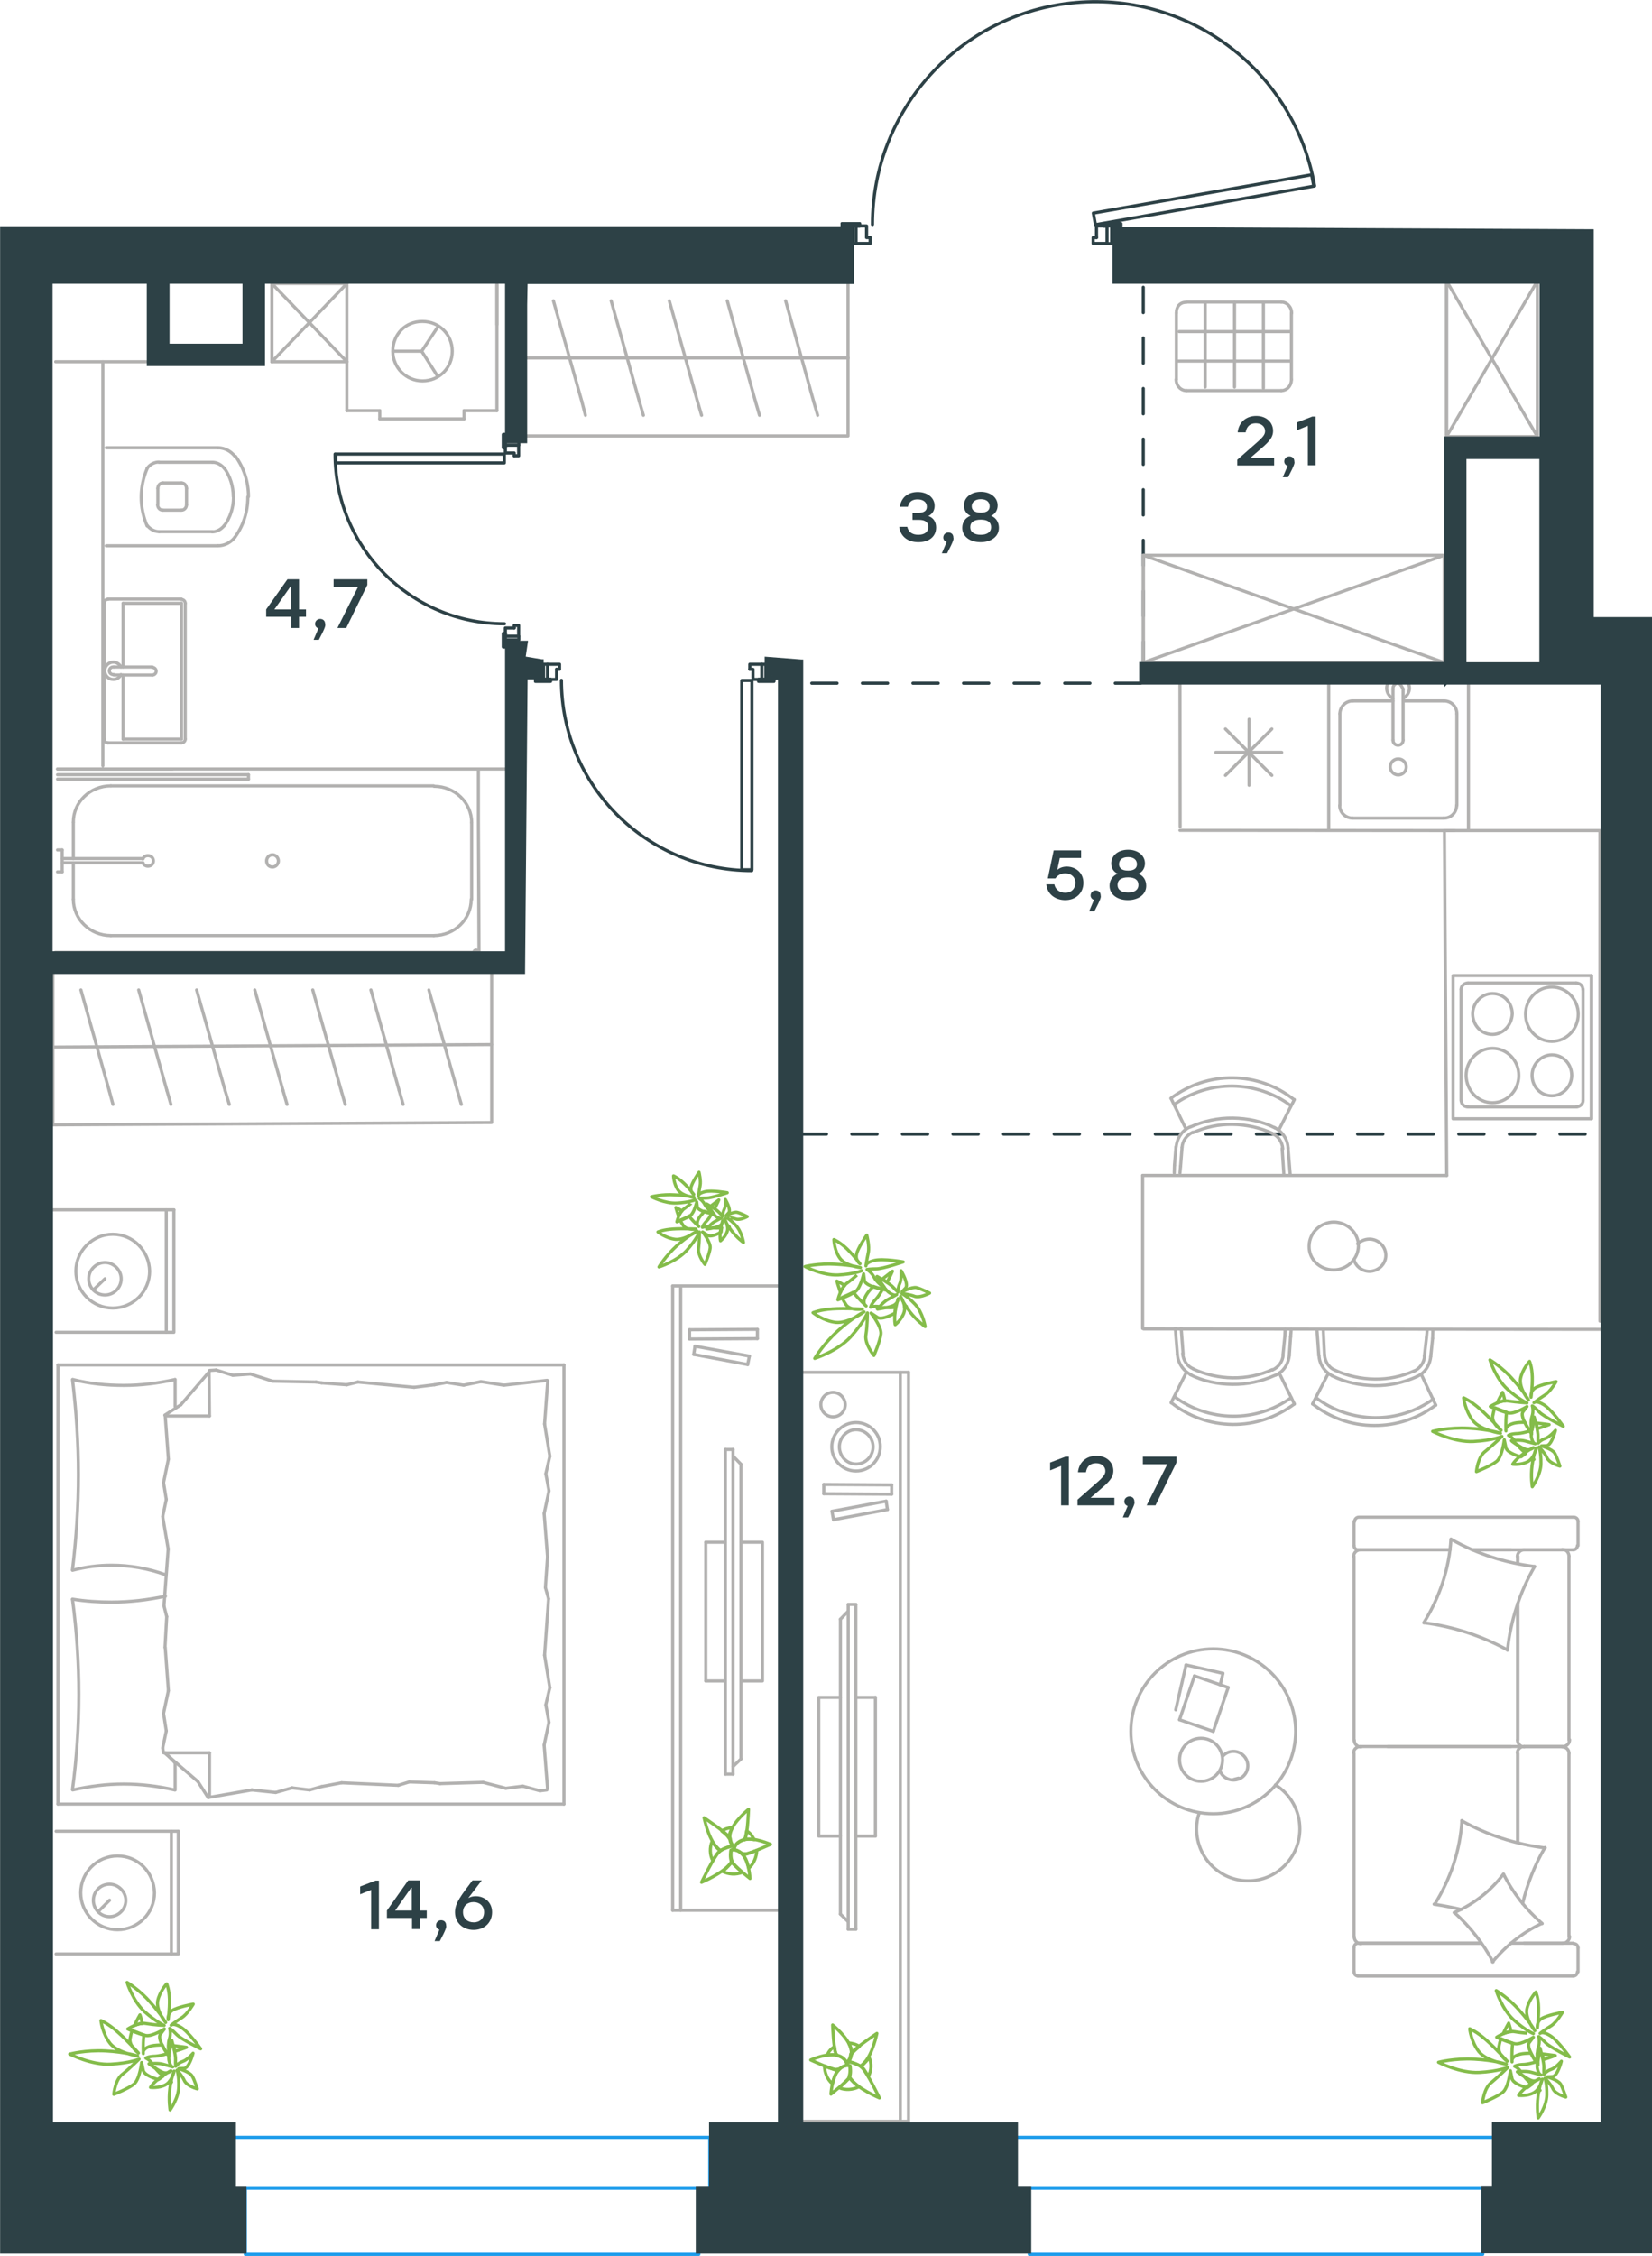 <?xml version="1.0" encoding="utf-8"?>
<!-- Generator: Adobe Illustrator 26.5.0, SVG Export Plug-In . SVG Version: 6.00 Build 0)  -->
<svg version="1.1" id="Слой_1" xmlns="http://www.w3.org/2000/svg" xmlns:xlink="http://www.w3.org/1999/xlink" x="0px" y="0px"
	 viewBox="0 0 783.9 1070.1" style="enable-background:new 0 0 783.9 1070.1;" xml:space="preserve">
<style type="text/css">
	
		.st0{fill:none;stroke:#2D4146;stroke-width:1.5;stroke-linecap:round;stroke-linejoin:round;stroke-miterlimit:10;stroke-dasharray:12;}
	.st1{fill:none;stroke:#2D4146;stroke-width:1.5;stroke-linecap:round;stroke-linejoin:round;stroke-miterlimit:10;}
	.st2{fill:none;stroke:#B2B1B0;stroke-width:1.5;stroke-linecap:round;stroke-linejoin:round;stroke-miterlimit:10;}
	.st3{fill:none;stroke:#84BC4A;stroke-width:1.5;stroke-linecap:round;stroke-linejoin:round;stroke-miterlimit:10;}
	.st4{fill:none;stroke:#B2B1B0;stroke-width:1.5;stroke-linejoin:round;stroke-miterlimit:22.926;}
	.st5{fill:none;stroke:#1D9CEB;stroke-width:1.5;stroke-linecap:round;stroke-linejoin:round;stroke-miterlimit:10;}
	.st6{fill:#2D4146;stroke:#2D4146;stroke-width:1.5;stroke-miterlimit:10;}
	.st7{enable-background:new    ;}
	.st8{fill:#2D4146;}
</style>
<line class="st0" x1="541.2" y1="324.1" x2="385.2" y2="324.1"/>
<line class="st0" x1="542.5" y1="316.3" x2="542.5" y2="133.8"/>
<line class="st0" x1="380.2" y1="538" x2="759.8" y2="538"/>
<rect x="257.9" y="315.1" class="st1" width="1.9" height="7.1"/>
<rect x="361.5" y="315.1" class="st1" width="1.9" height="7.1"/>
<path class="st1" d="M266.4,322.7c0,49.9,40.5,90.3,90.3,90.3"/>
<rect x="352" y="322.8" class="st1" width="4.8" height="89.8"/>
<line class="st1" x1="367.2" y1="322.3" x2="363.5" y2="322.3"/>
<polyline class="st1" points="361.5,322.3 360,322.3 360,323.2 367.2,323.2 367.2,322.3 "/>
<line class="st1" x1="261.2" y1="322.3" x2="259.8" y2="322.3"/>
<polyline class="st1" points="257.9,322.3 254.1,322.3 254.1,323.2 261.2,323.2 261.2,322.3 "/>
<line class="st1" x1="367.2" y1="322.3" x2="363.5" y2="322.3"/>
<polyline class="st1" points="361.5,322.3 360,322.3 360,323.2 367.2,323.2 367.2,322.3 "/>
<line class="st1" x1="261.2" y1="322.3" x2="259.8" y2="322.3"/>
<polyline class="st1" points="257.9,322.3 254.1,322.3 254.1,323.2 261.2,323.2 261.2,322.3 "/>
<polyline class="st1" points="264.1,317.5 265.5,317.5 265.5,315.1 259.8,315.1 "/>
<polyline class="st1" points="259.8,322.3 264.1,322.3 264.1,317.5 "/>
<polyline class="st1" points="355.8,317.5 357.3,317.5 357.3,322.3 361.5,322.3 "/>
<polyline class="st1" points="361.5,315.1 355.8,315.1 355.8,317.5 "/>
<rect x="239.8" y="301.8" class="st1" width="6.4" height="1.7"/>
<rect x="239.8" y="209.5" class="st1" width="6.4" height="1.7"/>
<path class="st1" d="M159,215.4c0,44.4,35.9,80.5,80.4,80.5"/>
<rect x="159.3" y="215.4" class="st1" width="80" height="4.2"/>
<line class="st1" x1="239.8" y1="209.4" x2="239.8" y2="206.1"/>
<polyline class="st1" points="239.8,206.1 238.9,206.1 238.9,212.4 239.8,212.4 239.8,211.1 "/>
<line class="st1" x1="239.8" y1="301.8" x2="239.8" y2="300.5"/>
<polyline class="st1" points="239.8,300.5 238.9,300.5 238.9,306.9 239.8,306.9 239.8,303.4 "/>
<line class="st1" x1="239.8" y1="209.4" x2="239.8" y2="206.1"/>
<polyline class="st1" points="239.8,206.1 238.9,206.1 238.9,212.4 239.8,212.4 239.8,211.1 "/>
<line class="st1" x1="239.8" y1="301.8" x2="239.8" y2="300.5"/>
<polyline class="st1" points="239.8,300.5 238.9,300.5 238.9,306.9 239.8,306.9 239.8,303.4 "/>
<polyline class="st1" points="246.1,301.8 246.1,296.7 244,296.7 244,297.9 "/>
<polyline class="st1" points="244,297.9 239.8,297.9 239.8,301.8 "/>
<polyline class="st1" points="239.8,211.1 239.8,214.9 244,214.9 244,216.2 "/>
<polyline class="st1" points="244,216.2 246.1,216.2 246.1,211.1 "/>
<rect x="525.3" y="107.2" class="st1" width="2.2" height="8.4"/>
<rect x="404" y="107.2" class="st1" width="2.2" height="8.4"/>
<path class="st1" d="M623.8,88.2c-9.5-54-58.7-91.8-113.3-87C455.9,6,414,51.7,414,106.5"/>
<polygon class="st1" points="623.4,88.3 622.4,82.9 518.8,101.1 519.8,106.6 "/>
<line class="st1" x1="399.6" y1="107.2" x2="404" y2="107.2"/>
<polyline class="st1" points="406.2,107.2 407.9,107.2 407.9,106.1 399.6,106.1 399.6,107.2 "/>
<line class="st1" x1="523.7" y1="107.2" x2="525.3" y2="107.2"/>
<polyline class="st1" points="523.7,107.2 523.7,106.1 531.9,106.1 531.9,107.2 527.5,107.2 531.9,107.2 531.9,106.1 523.7,106.1 
	523.7,107.2 525.3,107.2 "/>
<line class="st1" x1="399.6" y1="107.2" x2="404" y2="107.2"/>
<polyline class="st1" points="406.2,107.2 407.9,107.2 407.9,106.1 399.6,106.1 399.6,107.2 "/>
<polyline class="st1" points="412.9,112.7 411.2,112.7 411.2,107.2 406.2,107.2 "/>
<polyline class="st1" points="406.2,115.5 412.9,115.5 412.9,112.7 "/>
<polyline class="st1" points="520.3,112.7 518.7,112.7 518.7,115.5 525.3,115.5 "/>
<polyline class="st1" points="525.3,107.2 520.3,107.2 520.3,112.7 "/>
<line class="st2" x1="93.9" y1="845.1" x2="78.3" y2="831.7"/>
<line class="st2" x1="98.8" y1="852.8" x2="93.9" y2="845.1"/>
<line class="st2" x1="27.5" y1="647.5" x2="267.6" y2="647.5"/>
<line class="st2" x1="99.4" y1="671.7" x2="78.5" y2="671.7"/>
<line class="st2" x1="267.6" y1="855.8" x2="27.5" y2="855.8"/>
<line class="st2" x1="27.5" y1="855.8" x2="27.5" y2="647.5"/>
<line class="st2" x1="99.4" y1="831.5" x2="99.4" y2="852.4"/>
<line class="st2" x1="83.1" y1="836.3" x2="83.1" y2="849.1"/>
<line class="st2" x1="99.4" y1="831.5" x2="78.5" y2="831.5"/>
<line class="st2" x1="78.5" y1="831.5" x2="83.1" y2="836.3"/>
<line class="st2" x1="83.1" y1="654.4" x2="83.1" y2="667.2"/>
<line class="st2" x1="85.8" y1="666.4" x2="99.2" y2="650.8"/>
<line class="st2" x1="78.2" y1="671.3" x2="85.8" y2="666.4"/>
<line class="st2" x1="99.4" y1="671.7" x2="99.2" y2="650.8"/>
<line class="st2" x1="259.8" y1="738.5" x2="258.8" y2="753.1"/>
<line class="st2" x1="258.4" y1="785.2" x2="260.9" y2="800.6"/>
<line class="st2" x1="259" y1="808.7" x2="260.5" y2="817"/>
<line class="st2" x1="260.9" y1="800.6" x2="259" y2="808.7"/>
<line class="st2" x1="258.8" y1="753.1" x2="260.3" y2="758.4"/>
<line class="st2" x1="260.3" y1="758.4" x2="258.4" y2="785.2"/>
<line class="st2" x1="258.2" y1="827.8" x2="259.8" y2="848.3"/>
<line class="st2" x1="260.5" y1="817" x2="258.2" y2="827.8"/>
<line class="st2" x1="258.4" y1="675.5" x2="260.9" y2="690.8"/>
<line class="st2" x1="259" y1="699.1" x2="260.5" y2="707.2"/>
<line class="st2" x1="260.9" y1="690.8" x2="259" y2="699.1"/>
<line class="st2" x1="259.9" y1="655" x2="258.4" y2="675.5"/>
<line class="st2" x1="258.2" y1="718" x2="259.8" y2="738.5"/>
<line class="st2" x1="260.5" y1="707.2" x2="258.2" y2="718"/>
<line class="st2" x1="267.6" y1="855.8" x2="267.6" y2="647.5"/>
<path class="st2" d="M34.4,848.9c2-15,3-30,3-45.1c0-15-1-30.1-3-45.1"/>
<path class="st2" d="M34.6,654.4c7.9,2,16,2.8,24.2,2.8c8.1,0,16.1-1,24.2-2.8"/>
<path class="st2" d="M82.9,849.1c-7.9-1.8-16-2.8-24.2-2.8c-8.1,0-16.1,1-24.2,2.8"/>
<path class="st2" d="M34.4,744.6c1.8-15,2.8-30,2.8-45.1c0-15-1-30.1-2.8-45.1"/>
<line class="st2" x1="206.2" y1="656.9" x2="211.9" y2="655.8"/>
<line class="st2" x1="220" y1="657.1" x2="228.2" y2="655.4"/>
<line class="st2" x1="211.9" y1="655.8" x2="220" y2="657.1"/>
<line class="st2" x1="239.1" y1="657.1" x2="259.6" y2="654.8"/>
<line class="st2" x1="228.2" y1="655.4" x2="239.1" y2="657.1"/>
<line class="st2" x1="152.6" y1="656" x2="164.6" y2="656.9"/>
<line class="st2" x1="196.5" y1="658.1" x2="206.2" y2="656.9"/>
<line class="st2" x1="164.6" y1="656.9" x2="169.8" y2="655.6"/>
<line class="st2" x1="169.8" y1="655.6" x2="196.5" y2="658.1"/>
<line class="st2" x1="150" y1="655.6" x2="152.6" y2="656"/>
<line class="st2" x1="99.4" y1="650.1" x2="102.6" y2="649.9"/>
<line class="st2" x1="110.5" y1="652.4" x2="118.8" y2="651.8"/>
<line class="st2" x1="102.6" y1="649.9" x2="110.5" y2="652.4"/>
<line class="st2" x1="129.4" y1="655.2" x2="150" y2="655.6"/>
<line class="st2" x1="118.8" y1="651.8" x2="129.4" y2="655.2"/>
<path class="st2" d="M78.5,747c-8.3-3-16.9-4.5-25.6-4.5c-6.3,0-12.4,0.8-18.5,2.4"/>
<line class="st2" x1="152.6" y1="847.5" x2="146.9" y2="849.1"/>
<line class="st2" x1="138.6" y1="848.1" x2="130.8" y2="850.3"/>
<line class="st2" x1="146.9" y1="849.1" x2="138.6" y2="848.1"/>
<line class="st2" x1="119.5" y1="849.1" x2="99.4" y2="852.6"/>
<line class="st2" x1="130.8" y1="850.3" x2="119.5" y2="849.1"/>
<line class="st2" x1="206.2" y1="845.7" x2="194.2" y2="845.3"/>
<line class="st2" x1="162.1" y1="845.7" x2="152.6" y2="847.5"/>
<line class="st2" x1="194.2" y1="845.3" x2="189" y2="846.9"/>
<line class="st2" x1="189" y1="846.9" x2="162.1" y2="845.7"/>
<line class="st2" x1="208.8" y1="846.1" x2="206.2" y2="845.7"/>
<line class="st2" x1="259.5" y1="849.1" x2="256.2" y2="849.5"/>
<line class="st2" x1="248.1" y1="847.3" x2="240" y2="848.3"/>
<line class="st2" x1="256.2" y1="849.5" x2="248.1" y2="847.3"/>
<line class="st2" x1="229.2" y1="845.5" x2="208.8" y2="846.1"/>
<line class="st2" x1="240" y1="848.3" x2="229.2" y2="845.5"/>
<path class="st2" d="M34.4,758.6c6.1,1,12.4,1.4,18.5,1.4c8.7,0,17.1-1,25.6-2.8"/>
<line class="st2" x1="78.3" y1="781.5" x2="79.1" y2="766.9"/>
<line class="st2" x1="79.8" y1="734.8" x2="77.2" y2="719.4"/>
<line class="st2" x1="78.9" y1="711.3" x2="77.6" y2="703.3"/>
<line class="st2" x1="77.2" y1="719.4" x2="78.9" y2="711.3"/>
<line class="st2" x1="79.1" y1="766.9" x2="77.8" y2="761.8"/>
<line class="st2" x1="77.8" y1="761.8" x2="79.8" y2="734.8"/>
<line class="st2" x1="79.9" y1="692.2" x2="78.4" y2="671.7"/>
<line class="st2" x1="77.6" y1="703.3" x2="79.9" y2="692.2"/>
<line class="st2" x1="77.6" y1="831.5" x2="77.2" y2="829.2"/>
<line class="st2" x1="78.9" y1="821.1" x2="77.6" y2="812.8"/>
<line class="st2" x1="77.2" y1="829.2" x2="78.9" y2="821.1"/>
<line class="st2" x1="79.9" y1="802" x2="78.4" y2="781.5"/>
<line class="st2" x1="77.6" y1="812.8" x2="79.9" y2="802"/>
<line class="st2" x1="78.9" y1="573.9" x2="78.9" y2="632"/>
<line class="st2" x1="44.3" y1="611.9" x2="49.8" y2="606.6"/>
<line class="st2" x1="24.4" y1="573.9" x2="82.5" y2="573.9"/>
<polyline class="st2" points="26.6,632 82.5,632 82.5,573.9 "/>
<path class="st2" d="M49.8,598.9c4.1,0,7.7,3.5,7.7,7.7c0,4.3-3.5,7.7-7.7,7.7c-4.3,0-7.7-3.5-7.7-7.7
	C42.1,602.3,45.8,598.9,49.8,598.9z"/>
<path class="st2" d="M53.5,585.5c9.5,0,17.3,7.7,17.5,17.5c0,9.7-7.9,17.5-17.5,17.5c-9.7,0-17.5-7.9-17.5-17.5
	C36,593.4,43.9,585.5,53.5,585.5z"/>
<line class="st2" x1="81.3" y1="868.7" x2="81.3" y2="926.9"/>
<line class="st2" x1="46.6" y1="906.8" x2="52" y2="901.4"/>
<line class="st2" x1="26.6" y1="868.7" x2="84.6" y2="868.7"/>
<polyline class="st2" points="26.6,926.9 84.6,926.9 84.6,868.7 "/>
<path class="st2" d="M52,893.8c4.1,0,7.7,3.5,7.7,7.7c0,4.3-3.6,7.7-7.7,7.7c-4.3,0-7.7-3.6-7.7-7.7C44.3,897.1,47.8,893.8,52,893.8
	z"/>
<path class="st2" d="M55.8,880.4c9.6,0,17.3,7.7,17.5,17.5c0,9.7-7.9,17.5-17.5,17.5c-9.7,0-17.5-7.9-17.5-17.5S46,880.4,55.8,880.4
	z"/>
<line class="st2" x1="74.9" y1="231.7" x2="74.9" y2="239.4"/>
<line class="st2" x1="50.4" y1="258.9" x2="103.4" y2="258.9"/>
<line class="st2" x1="88.5" y1="239.4" x2="88.5" y2="231.7"/>
<line class="st2" x1="77.2" y1="242" x2="86.1" y2="242"/>
<line class="st2" x1="86.1" y1="229.1" x2="77.2" y2="229.1"/>
<line class="st2" x1="103.4" y1="212.4" x2="50.4" y2="212.4"/>
<line class="st2" x1="75.5" y1="252.2" x2="100.8" y2="252.2"/>
<line class="st2" x1="100.8" y1="219.3" x2="75.5" y2="219.3"/>
<path class="st2" d="M74.9,231.7c0-1.4,1-2.6,2.4-2.6"/>
<path class="st2" d="M111.5,254.8c-2,2.6-4.9,4.1-8.1,4.1"/>
<path class="st2" d="M77.2,242c-1.4,0-2.4-1.2-2.4-2.6"/>
<path class="st2" d="M88.5,239.4c0,1.4-1,2.6-2.4,2.6"/>
<path class="st2" d="M117.6,235.7v0.2c0,6.9-2.2,13.6-6.1,18.9"/>
<path class="st2" d="M111.8,216.5c3.9,5.5,6.1,12,6.1,19.1c0-0.2,0-0.2,0,0"/>
<path class="st2" d="M103.4,212.4c3.2,0,6.1,1.6,8.1,4.1"/>
<path class="st2" d="M106.4,249.3c-1.4,1.8-3.6,3-5.7,3"/>
<path class="st2" d="M110.8,235.7v0.2c0,4.9-1.6,9.7-4.3,13.4"/>
<path class="st2" d="M86.1,229.1c1.4,0,2.4,1.2,2.4,2.6"/>
<path class="st2" d="M100.8,219.3c2.2,0,4.3,1.2,5.7,3"/>
<path class="st2" d="M106.4,222c2.8,3.9,4.3,8.7,4.3,13.6"/>
<path class="st2" d="M69.8,249.5c-1.8-4.3-2.8-8.9-2.8-13.6c0-4.7,1-9.3,2.8-13.6"/>
<path class="st2" d="M69.8,222.2c1.4-2,3.5-3,5.7-3"/>
<path class="st2" d="M75.5,252.2c-2.2,0-4.3-1.2-5.7-3"/>
<line class="st2" x1="48.8" y1="363.3" x2="48.8" y2="171.6"/>
<line class="st2" x1="72.3" y1="320.2" x2="54" y2="320.2"/>
<line class="st2" x1="58.4" y1="316.4" x2="58.4" y2="286.2"/>
<line class="st2" x1="51.2" y1="352.4" x2="86.1" y2="352.4"/>
<line class="st2" x1="86.1" y1="350.6" x2="58.4" y2="350.6"/>
<line class="st2" x1="86.1" y1="286.2" x2="86.1" y2="350.6"/>
<line class="st2" x1="58.4" y1="286.2" x2="86.1" y2="286.2"/>
<line class="st2" x1="54" y1="316.4" x2="72.3" y2="316.4"/>
<line class="st2" x1="58.4" y1="350.6" x2="58.4" y2="320.2"/>
<line class="st2" x1="49.4" y1="286.2" x2="49.4" y2="350.6"/>
<line class="st2" x1="86.1" y1="284.2" x2="51.2" y2="284.2"/>
<line class="st2" x1="87.9" y1="350.6" x2="87.9" y2="286.2"/>
<path class="st2" d="M86.1,284.4c1,0,1.8,0.8,1.8,1.8"/>
<path class="st2" d="M87.9,350.6c0,1-0.8,1.8-1.8,1.8"/>
<path class="st2" d="M49.4,286.1c0-1,0.8-1.8,1.8-1.8"/>
<path class="st2" d="M51.2,352.4c-1,0-1.8-0.8-1.8-1.8"/>
<path class="st2" d="M57.4,320c-0.7,1.5-2.1,2.3-3.6,2.3c-2.3,0-4.1-1.8-4.1-4.1c0-2.3,1.8-4.1,4.1-4.1c1.5,0,3,1,3.6,2.3"/>
<path class="st2" d="M54,320h-0.3c-1,0-1.8-0.8-1.8-1.8s0.8-1.8,1.8-1.8H54"/>
<path class="st2" d="M72.3,316.6L72.3,316.6c1,0,1.8,0.8,1.8,1.8s-0.8,1.8-1.8,1.8"/>
<line class="st2" x1="220.2" y1="194.8" x2="235.8" y2="194.8"/>
<line class="st2" x1="200.1" y1="166.6" x2="208" y2="154.7"/>
<line class="st2" x1="200.1" y1="166.6" x2="186.4" y2="166.6"/>
<line class="st2" x1="180.2" y1="198.7" x2="180.2" y2="194.8"/>
<line class="st2" x1="220.2" y1="198.7" x2="180.2" y2="198.7"/>
<line class="st2" x1="200.1" y1="166.6" x2="207.6" y2="178.4"/>
<line class="st2" x1="235.8" y1="154" x2="235.8" y2="134.9"/>
<line class="st2" x1="164.6" y1="134.9" x2="164.6" y2="194.8"/>
<line class="st2" x1="235.8" y1="194.8" x2="235.8" y2="134.9"/>
<line class="st2" x1="164.6" y1="194.8" x2="180.2" y2="194.8"/>
<line class="st2" x1="220.2" y1="194.8" x2="220.2" y2="198.7"/>
<path class="st2" d="M186.4,166.6c0,7.7,6.2,14.1,14.1,14.1s14.1-6.2,14.1-14.1c0-7.9-6.2-14.1-14.1-14.1
	C192.4,152.4,186.4,158.6,186.4,166.6z"/>
<polyline class="st2" points="164.6,171.6 129,171.6 164.6,134.5 "/>
<polyline class="st2" points="129,171.6 129,134.5 164.6,134.5 "/>
<polyline class="st2" points="164.6,171.6 129,134.5 129,171.6 "/>
<line class="st2" x1="415.4" y1="805.2" x2="406.1" y2="805.2"/>
<line class="st2" x1="415.4" y1="871" x2="415.4" y2="805.2"/>
<polyline class="st2" points="398.8,805.2 388.5,805.2 388.5,871 398.8,871 "/>
<line class="st2" x1="406.1" y1="871" x2="415.4" y2="871"/>
<line class="st2" x1="427.2" y1="1006.3" x2="427.2" y2="651"/>
<line class="st2" x1="379.8" y1="1006.3" x2="431.1" y2="1006.3"/>
<line class="st2" x1="431.1" y1="1006.3" x2="431.1" y2="651"/>
<line class="st2" x1="431.1" y1="651" x2="379.8" y2="651"/>
<line class="st2" x1="402.5" y1="761.1" x2="406.1" y2="761.1"/>
<line class="st2" x1="402.5" y1="911.6" x2="398.8" y2="908"/>
<line class="st2" x1="398.8" y1="768.1" x2="402.5" y2="764.3"/>
<line class="st2" x1="402.5" y1="761.1" x2="402.5" y2="915.2"/>
<line class="st2" x1="406.1" y1="915.2" x2="406.1" y2="761.1"/>
<line class="st2" x1="402.5" y1="915.2" x2="406.1" y2="915.2"/>
<line class="st2" x1="398.8" y1="908" x2="398.8" y2="768.1"/>
<line class="st2" x1="421.1" y1="716.1" x2="420.5" y2="712.1"/>
<line class="st2" x1="420.5" y1="712.1" x2="394.8" y2="716.9"/>
<line class="st2" x1="395.5" y1="720.9" x2="421.1" y2="716.1"/>
<line class="st2" x1="423.1" y1="708.8" x2="423.1" y2="704.4"/>
<line class="st2" x1="394.8" y1="716.9" x2="395.5" y2="720.9"/>
<line class="st2" x1="390.9" y1="708.6" x2="423.1" y2="708.8"/>
<line class="st2" x1="423.1" y1="704.4" x2="390.9" y2="704.2"/>
<line class="st2" x1="390.9" y1="704.2" x2="390.9" y2="708.6"/>
<path class="st2" d="M406.2,678.2c-4.4,0-7.9,3.8-7.9,8.1c0,4.6,3.6,8.2,7.9,8.2c4.6,0,8.1-3.8,8.1-8.2
	C414.3,681.9,410.6,678.2,406.2,678.2z"/>
<path class="st2" d="M406.2,674.8c-6.4,0-11.5,5.2-11.5,11.5c0,6.4,5.2,11.5,11.5,11.5c6.4,0,11.5-5.2,11.5-11.5
	C417.8,679.9,412.5,674.8,406.2,674.8z"/>
<path class="st2" d="M395.3,660.5c-3.2,0-5.8,2.6-5.8,5.8s2.6,5.8,5.8,5.8s5.8-2.6,5.8-5.8C401,663.1,398.4,660.5,395.3,660.5z"/>
<path class="st3" d="M403.4,980c0,0-2.8-1.1-5.8,2.3c-2.9,3.4-3.3,11.1-3.3,11.1s7.5-5.9,8.7-7.8C404,983.7,403.4,980,403.4,980z"/>
<path class="st3" d="M401.8,978.8c0,0,3.2-2.1,1.9-7.2c-1.3-5.1-8.6-11-8.6-11s0.4,11.4,1.6,13.8c0.2,0.1,0.2,0.4,0.3,0.6
	C400.2,975.8,401.4,977.6,401.8,978.8z"/>
<path class="st3" d="M391.2,980.1c0.1,3,1.3,6.3,3.8,8.4c0.6-2.2,1.2-4.6,2.6-6.1l0.8-0.9c-0.7,0.2-1.4,0.4-2,0.4
	C395.5,981.7,393.2,980.8,391.2,980.1z M396,970.8c-0.8,0.6-1.5,1.1-2.2,1.9c-0.5,0.6-1,1.5-1.4,2.3c1.6-0.2,3.3-0.4,4.8,0.1
	c-0.1-0.1-0.2-0.4-0.3-0.6C396.3,973.8,396.2,972.3,396,970.8z M403,985.2c-0.1,0.1-0.1,0.1-0.1,0.4c-0.5,0.9-2.8,2.9-4.7,4.8
	c3,1.2,6.4,1,9.4-0.5c-1.5-1.1-2.8-2.4-3.7-3.5C403.5,985.9,403.3,985.5,403,985.2z M403,977.7l-0.3,0.3l0.2,0.1L403,977.7z
	 M407.8,970.8c-1.5-1.1-3.3-1.5-5.1-1.7c0.4,0.8,0.7,1.7,1.1,2.5c0.2,1,0.4,2,0.2,2.9l0.4-0.5C405,973.2,406.2,972.1,407.8,970.8z
	 M412.1,985c1.4-2.8,1.6-6.2,0.3-9.1c-0.6,1.1-1.4,2-2.1,2.7c-0.7,0.8-1.3,1.3-1.9,1.6c0.3,0.3,0.8,0.7,1.1,0.9
	C410.1,981.7,410.9,983.2,412.1,985z"/>
<path class="st3" d="M408.2,980.1c0.6-0.3,1.2-0.8,1.9-1.6c4-4,6-13.9,6-13.9s-10.2,6.8-12,9.2c-0.1,0.2-0.3,0.3-0.4,0.5
	c-0.2,1.5-0.5,2.5-1.2,3.3v0.3C404,978.3,406.4,979,408.2,980.1z"/>
<path class="st3" d="M417.3,995.2c0,0-5.8-12-8.2-14.3c-1.7-1.8-5.3-2.7-6.6-3c-0.4,0.7-0.8,0.9-0.8,0.9c0.2,0.4,0.2,0.7,0.2,0.7
	s-0.1,0.2-0.4,0.2c1.2-0.1,1.7,0.2,1.7,0.2s0.5,3.1-0.3,5.1c0.2,0.4,0.5,0.7,0.5,1C407.2,991,417.3,995.2,417.3,995.2z"/>
<path class="st3" d="M402,979.5c0,0-0.3-3.5-5-4.6s-12.3,2.3-12.3,2.3s9.3,4.3,11.8,4.5c0.6,0,1.4-0.1,2-0.4
	c1.1-0.9,2.2-1.3,2.9-1.5C401.8,979.6,402,979.5,402,979.5z"/>
<line class="st2" x1="720.2" y1="825.5" x2="720.2" y2="760.7"/>
<line class="st2" x1="642.5" y1="924" x2="642.5" y2="935.4"/>
<line class="st2" x1="642.5" y1="831.7" x2="642.5" y2="918.8"/>
<line class="st2" x1="716.9" y1="735.2" x2="698.7" y2="735.2"/>
<line class="st2" x1="688" y1="735.2" x2="645.5" y2="735.2"/>
<line class="st2" x1="702.8" y1="921.8" x2="645.5" y2="921.8"/>
<line class="st2" x1="741.5" y1="828.5" x2="723.2" y2="828.5"/>
<line class="st2" x1="720.2" y1="874" x2="720.2" y2="831.7"/>
<line class="st2" x1="748.8" y1="733.2" x2="748.8" y2="721.7"/>
<line class="st2" x1="723.2" y1="828.5" x2="741.5" y2="828.5"/>
<line class="st2" x1="744.5" y1="831.7" x2="744.5" y2="918.8"/>
<line class="st2" x1="644.5" y1="921.8" x2="702.8" y2="921.8"/>
<line class="st2" x1="716.9" y1="828.5" x2="658.5" y2="828.5"/>
<line class="st2" x1="642.5" y1="738.2" x2="642.5" y2="825.5"/>
<line class="st2" x1="642.5" y1="721.7" x2="642.5" y2="733.2"/>
<line class="st2" x1="720.2" y1="741.7" x2="720.2" y2="738.2"/>
<line class="st2" x1="698.7" y1="735.2" x2="746.5" y2="735.2"/>
<line class="st2" x1="720.2" y1="741.7" x2="720.2" y2="738.2"/>
<line class="st2" x1="723.2" y1="735.2" x2="741.5" y2="735.2"/>
<line class="st2" x1="723.2" y1="828.5" x2="741.5" y2="828.5"/>
<line class="st2" x1="720.2" y1="874" x2="720.2" y2="831.7"/>
<line class="st2" x1="744.5" y1="738.2" x2="744.5" y2="825.5"/>
<line class="st2" x1="644.5" y1="735.2" x2="688" y2="735.2"/>
<line class="st2" x1="720.2" y1="825.5" x2="720.2" y2="760.7"/>
<line class="st2" x1="644.5" y1="937.4" x2="746.5" y2="937.4"/>
<line class="st2" x1="748.8" y1="935.4" x2="748.8" y2="924"/>
<line class="st2" x1="746.5" y1="921.8" x2="716.9" y2="921.8"/>
<line class="st2" x1="645.5" y1="828.5" x2="723.2" y2="828.5"/>
<line class="st2" x1="741.5" y1="921.8" x2="723.2" y2="921.8"/>
<path class="st2" d="M748.5,733.2c0,1-0.8,2-2,2"/>
<path class="st2" d="M642.5,923.8c0-1,0.8-2,2-2"/>
<path class="st2" d="M746.8,922c1,0,2,0.8,2,2"/>
<path class="st2" d="M723.3,828.7c-1.8,0-3.2-1.5-3.2-3.2"/>
<path class="st2" d="M744.8,918.6c0,1.8-1.5,3.2-3.2,3.2"/>
<path class="st2" d="M741.3,735c1.9,0,3.2,1.5,3.2,3.2"/>
<path class="st2" d="M645.8,828.7c-1.8,0-3.2-1.5-3.2-3.2"/>
<path class="st2" d="M744.8,825.3c0,1.8-1.5,3.2-3.2,3.2"/>
<path class="st2" d="M642.3,831.5c0-1.7,1.5-3,3.2-3"/>
<path class="st2" d="M642.8,721.7c0-1,0.8-2,2-2h102c1,0,2,0.8,2,2"/>
<path class="st2" d="M741.3,828.7c1.9,0,3.2,1.3,3.2,3"/>
<path class="st2" d="M644.5,937.4c-1,0-2-0.8-2-2"/>
<path class="st2" d="M642.3,738.4c0-1.8,1.5-3.2,3.2-3.2"/>
<path class="st2" d="M644.5,735.2c-1,0-2-0.8-2-2"/>
<path class="st2" d="M645.8,922c-1.8,0-3.2-1.5-3.2-3.2"/>
<path class="st2" d="M720,738.4c0-1.8,1.5-3.2,3.2-3.2"/>
<path class="st2" d="M720,831.5c0-1.7,1.5-3,3.2-3"/>
<path class="st2" d="M748.5,935.4c0,1-0.8,2-2,2"/>
<path class="st2" d="M675.7,769.8c13.9,1.8,27.4,6.2,39.6,12.9"/>
<path class="st2" d="M690.2,907.3c7.4,6.7,13.6,14.6,18.3,23.4"/>
<path class="st2" d="M713.4,889c-6.1,8.1-14.1,14.3-23.4,18.3"/>
<path class="st2" d="M688.5,730.1c-0.8,14.1-5.4,27.7-12.9,39.7"/>
<path class="st2" d="M733.2,876.6c-13.9-1.7-27.4-6.1-39.6-12.9"/>
<path class="st2" d="M722.5,903c2.2-9.2,5.7-18.3,10.6-26.6"/>
<path class="st2" d="M693.7,863.6c-0.8,14.1-5.4,27.7-12.9,39.7"/>
<path class="st2" d="M728.2,743.1c-14-1.7-27.4-6-39.6-12.9"/>
<path class="st2" d="M715.3,782.8c1.5-14,5.9-27.6,12.9-39.7"/>
<path class="st2" d="M731.8,912.5c-7.6-6.6-13.8-14.4-18.3-23.4"/>
<path class="st2" d="M680.5,903.3c4.4,0.7,8.7,1.5,12.9,2.5"/>
<path class="st2" d="M708.2,930.7c6.4-7.7,14.3-14,23.4-18.3"/>
<polyline class="st2" points="686.4,207.1 686.4,133.3 729.5,133.3 729.5,147.1 729.5,207.1 686.4,207.1 729.5,133.3 "/>
<polyline class="st2" points="729.5,207.1 686.4,133.3 686.4,207.1 "/>
<polyline class="st2" points="542.5,314.3 542.5,263.4 685.3,263.4 685.3,272.9 685.3,314.3 542.5,314.3 685.3,263.4 "/>
<polyline class="st2" points="685.3,314.3 542.5,263.4 542.5,314.3 "/>
<line class="st2" x1="562.8" y1="789.8" x2="580.3" y2="793.8"/>
<line class="st2" x1="580.3" y1="793.8" x2="579" y2="799.3"/>
<line class="st2" x1="557.9" y1="811.1" x2="562.8" y2="789.8"/>
<line class="st2" x1="566.8" y1="795" x2="582.8" y2="800.5"/>
<line class="st2" x1="582.8" y1="800.5" x2="575.7" y2="821.3"/>
<line class="st2" x1="575.7" y1="821.3" x2="559.7" y2="815.8"/>
<line class="st2" x1="559.7" y1="815.8" x2="566.8" y2="795"/>
<path class="st2" d="M614.8,821.3c0-21.6-17.6-39.1-39.1-39.1c-21.6,0-39.1,17.6-39.1,39.1c0,21.6,17.6,39.1,39.1,39.1
	S614.8,842.9,614.8,821.3z"/>
<ellipse transform="matrix(1.452467e-03 -1 1 1.452467e-03 -265.708 1403.471)" class="st2" cx="569.9" cy="834.8" rx="10.2" ry="10.2"/>
<path class="st2" d="M580.2,833.1c1.3-1.5,3.2-2.3,5.1-2.3c3.6,0,6.8,3,6.8,6.8s-3,6.8-6.8,6.8c-2.8,0-5.3-1.7-6.4-4.2"/>
<path class="st2" d="M585.4,844.1c0.8-0.2,1.5-0.4,2.3-0.6"/>
<path class="st2" d="M605.2,846.7c7.2,4.4,11.6,12.3,11.6,20.9c0,13.5-11,24.6-24.5,24.6s-24.5-11-24.5-24.6c0-2.5,0.4-5.3,1.3-7.6"
	/>
<line class="st2" x1="608.8" y1="642.7" x2="609.7" y2="633.8"/>
<line class="st2" x1="612.4" y1="634.2" x2="612.7" y2="630.6"/>
<line class="st2" x1="609.7" y1="633.8" x2="609.8" y2="630.6"/>
<line class="st2" x1="561.4" y1="642.2" x2="560.5" y2="630.1"/>
<line class="st2" x1="558.7" y1="642.4" x2="557.7" y2="630.1"/>
<line class="st2" x1="611.8" y1="642.9" x2="612.4" y2="634.2"/>
<line class="st2" x1="563" y1="650.9" x2="555.7" y2="665.4"/>
<line class="st2" x1="607" y1="651.3" x2="614.2" y2="666"/>
<line class="st2" x1="675.9" y1="643.3" x2="676.9" y2="634.5"/>
<line class="st2" x1="679.8" y1="634.9" x2="679.9" y2="631.2"/>
<line class="st2" x1="676.9" y1="634.5" x2="677.2" y2="631.2"/>
<line class="st2" x1="628.5" y1="642.8" x2="627.9" y2="630.7"/>
<line class="st2" x1="625.8" y1="643" x2="624.9" y2="630.7"/>
<line class="st2" x1="678.9" y1="643.5" x2="679.8" y2="634.9"/>
<line class="st2" x1="630.3" y1="651.5" x2="622.8" y2="666"/>
<line class="st2" x1="674.4" y1="651.9" x2="681.3" y2="666.6"/>
<path class="st2" d="M564.8,652.1c6.1,3.1,13,4.5,19.9,4.6c7.1,0.1,13.8-1.4,20.1-4.2"/>
<path class="st2" d="M561.2,642c0.2,3.3,2.2,6.2,5,7.3"/>
<path class="st2" d="M566.2,649.4c5.9,2.7,12.2,4.1,18.7,4.2c6.5,0.1,12.9-1.2,18.8-3.9"/>
<path class="st2" d="M603.8,649.9c2.8-1.3,4.9-4,5.1-7.2"/>
<path class="st2" d="M557.3,662.5c7.9,6,17.8,9.2,27.6,9.3c9.9,0.1,19.6-2.9,27.8-8.8"/>
<path class="st2" d="M605.2,652.4c3.7-1.5,6.2-5.3,6.6-9.5"/>
<path class="st2" d="M558.7,642.4c0.2,4,2.7,7.9,6.4,9.7"/>
<path class="st2" d="M555.8,665.4c8.3,6.6,18.5,10.2,29.1,10.3s20.7-3.3,29.3-9.7"/>
<path class="st2" d="M632.2,652.7c6.3,3.1,13.2,4.5,20.1,4.6s13.6-1.4,19.9-4.2"/>
<path class="st2" d="M628.5,642.7c0.2,3.3,2.2,6.2,5,7.3"/>
<path class="st2" d="M633.5,650c5.9,2.7,12.2,4.1,18.8,4.2c6.5,0.1,12.8-1.2,18.8-3.9"/>
<path class="st2" d="M670.9,650.5c2.8-1.3,4.9-4,5.1-7.3"/>
<path class="st2" d="M624.7,663.2c7.9,6,17.8,9.2,27.6,9.3c9.9,0.1,19.6-2.9,27.8-8.8"/>
<path class="st2" d="M672.3,653c3.7-1.5,6.2-5.3,6.6-9.5"/>
<path class="st2" d="M625.9,643c0.1,4,2.7,7.9,6.4,9.7"/>
<path class="st2" d="M622.9,666c8.3,6.6,18.5,10.2,29.1,10.2c10.6,0.1,20.9-3.3,29.3-9.7"/>
<path class="st3" d="M429.3,619.8c0.3-0.1,0.6-0.1,0.8-0.1v0.1c-0.1,0-0.4,0.3-0.8,0.6C429.3,620.2,429.2,620,429.3,619.8z
	 M418.6,606.8c2.7-2.1,4.9-3.8,4.9-3.8s-1.1,2.5-2.6,5.3C420.2,607.7,419.4,607.2,418.6,606.8z M416.8,608.3
	c0.2-0.2,0.5-0.5,0.7-0.7c0.6,0.9,1.4,2,2.1,3l-0.1,0.2C418.8,610.1,417.8,609.3,416.8,608.3z M398.8,613.1c-1-2.9-1.7-5.4-1.7-5.4
	s1.8,0.8,3.7,2.1C399.8,610.8,399.2,612.1,398.8,613.1z M411.6,622.8c0,0-1.7,4.4-7.9,11.3c-6.1,6.8-17.1,10.3-17.1,10.3
	s3.9-6.7,11-13.1c7.1-6.4,12.4-9,12.4-9s-7.5,5.6-13.4,5c-6-0.7-10.8-4.6-10.8-4.6s3.3-1.4,9.2-1.8c6.1-0.4,14.2,0.1,14.2,0.1
	s-5.3,0.9-7.6-1.9c-0.6-0.9-1.4-2.1-2.1-3.6c1.6-0.7,3.7-1.6,5.4-2.5c0.2,0.2,0.3,0.5,0.5,0.6c2.4,3,5.6,5.9,5.6,5.9
	s-2.4-1.2,0.2-5.4c0.7-1.2,1.9-2.5,3.2-3.9c1.5,0.6,3.3,1,4.5,1.2c-1.1,2.1-2.3,3.8-3.1,4.7c-2.6,2.7-2.7,4-2.7,4s1.6-0.7,4-0.3
	c-0.6,0.7-0.8,1-0.8,1s1.6-0.2,3.4-0.6c1.6,0.2,3.5,0.2,5.3,0c-0.2,0.8-0.2,1.6-0.4,2.6l-0.1,0.2c-3,1.6-6.4,2.9-8,2l-3.2-2.1
	c0,0,5.1,6.4,4.7,9.9c-0.4,3.5-3.3,10.2-3.3,10.2s-4.6-5.5-3.8-9.9C411.6,628.8,411.6,622.8,411.6,622.8z"/>
<path class="st3" d="M401.9,608.7c-3,2.1-4.3,7.9-4.3,7.9s5.8-2.1,8.3-3.9c2.5-1.8,3.9-8.4,3.9-8.4l0.4,3.1
	c0.3,2.7,8.4,4.2,10.4,4.6c-0.2-0.1-0.3-0.4-0.5-0.6c-1.4-1.2-4.2-3.3-5.2-5.3c-1.3-2.6-3.5-3.9-3.5-3.9s1.4-0.3,4.5-0.3
	s12.7-3.3,12.7-3.3s-9.5-1.7-13.7-0.7c-4.3,1-4,2.6-4,2.6s0.4-3,1.1-6.2c0.7-3.1-0.7-8.4-0.7-8.4s-4.5,6.4-4.9,9.3
	c-0.5,2.8,1.7,4.3,1.7,4.3s-2.9-3.9-6.3-7.2c-3.5-3.3-6.1-4.3-6.1-4.3s0.1,5,2.8,8.8c2.8,3.8,9.8,4.5,9.8,4.5s-4-1.2-11.9-1.6
	c-7.9-0.5-14.4,1.1-14.4,1.1s8.1,4.3,15.7,4c7.6-0.4,11.2-2,11.2-2S405.2,606.3,401.9,608.7z"/>
<path class="st3" d="M434.2,615c2.7,0.7,6.9-1.6,6.9-1.6s-4.1-2.1-6.2-2.6c-2.1-0.5-6.9,2-6.9,2l1.7-1.8c1.7-1.8-2.1-8.2-2.1-8.2
	s0.3,4.2-0.7,6.2c-1,2.2-0.7,3.9-0.7,3.9s-0.8-0.5-2.2-2.1c-1.5-1.8-7.8-5.3-7.8-5.3s3.3,6.1,5.9,7.8c2.6,1.7,3.4,0.8,3.4,0.8
	s-2.1,1.2-4.3,2.4s-4.8,4.5-4.8,4.5s6-0.8,7.9-1.9c1.9-1.1,1.9-3.1,1.9-3.1s-1.1,3.4-1.5,6.9s0.1,5.5,0.1,5.5s3.1-2.4,4.2-5.9
	c1.1-3.4-1.7-7.5-1.7-7.5s1,2.7,4.4,7.2c3.4,4.4,7.3,7.1,7.3,7.1s-1.1-6.7-4.8-10.6c-3.7-3.9-6.3-5.1-6.3-5.1S431.8,614,434.2,615z"
	/>
<path class="st3" d="M730.2,991.1c0.3,0.1,0.5,0.4,0.6,0.5l-0.1,0.1c-0.1-0.1-0.5-0.1-1-0.1C729.9,991.3,729.9,991.2,730.2,991.1z
	 M731.8,974.3c3.4,0.4,6.2,0.8,6.2,0.8s-2.5,1-5.6,1.9C732.3,976,732,975.1,731.8,974.3z M729.4,974.1c0.3,0,0.7,0,1,0
	c-0.1,1.1-0.4,2.4-0.6,3.5l-0.2,0.1C729.5,976.8,729.3,975.4,729.4,974.1z M713.3,964.7c1.3-2.8,2.6-5,2.6-5s0.7,1.8,1.1,4.1
	C715.7,963.8,714.3,964.3,713.3,964.7z M715.5,980.7c0,0-4.3,1.9-13.5,2.4s-19.4-4.8-19.4-4.8s7.5-2,17-1.5
	c9.6,0.5,15.2,2.4,15.2,2.4s-9.3-1.4-13-5.9c-3.8-4.8-4.4-10.9-4.4-10.9s3.3,1.3,7.8,5.3c4.6,4,10,10.1,10,10.1s-4.4-3.1-4-6.7
	c0.2-1.1,0.5-2.5,1-4c1.6,0.6,3.7,1.5,5.5,2.1c0,0.3-0.1,0.6,0,0.8c-0.4,3.8-0.2,8.1-0.2,8.1s-0.9-2.5,4-3.7c1.3-0.3,3.1-0.4,5-0.4
	c0.7,1.5,1.6,3.1,2.4,4.1c-2.2,0.7-4.3,1.1-5.5,1.2c-3.8,0.1-4.7,0.9-4.7,0.9s1.6,0.6,3,2.6c-0.9,0-1.3,0.2-1.3,0.2s1.3,1,2.8,2
	c0.9,1.3,2.4,2.6,3.7,3.8c-0.7,0.4-1.3,1-2.1,1.5l-0.2,0.1c-3.3-1-6.6-2.4-7.1-4.3l-0.8-3.8c0,0-0.9,8.1-3.7,10.3
	c-2.8,2.2-9.5,4.9-9.5,4.9s0.6-7.1,4.3-9.7C711.3,984.9,715.5,980.7,715.5,980.7z"/>
<path class="st3" d="M718.8,963.8c-3.6-0.7-8.6,2.6-8.6,2.6s5.6,2.6,8.7,3.1c3,0.5,8.7-3.1,8.7-3.1l-1.9,2.5
	c-1.7,2.1,3,8.9,4.1,10.6c-0.1-0.2,0-0.5,0-0.8c-0.2-1.8-0.6-5.3,0.1-7.4c1-2.8,0.2-5.2,0.2-5.2s1.2,0.7,3.4,3
	c2.2,2.2,11.3,6.7,11.3,6.7s-5.5-7.9-9.3-10.2c-3.7-2.3-4.7-1-4.7-1s2.4-1.9,5.2-3.6c2.7-1.7,5.4-6.4,5.4-6.4s-7.7,1.4-10.1,3.1
	c-2.3,1.6-1.8,4.3-1.8,4.3s0.7-4.8,0.6-9.6c-0.1-4.7-1.3-7.4-1.3-7.4s-3.4,3.6-4.3,8.2c-0.7,4.7,3.8,10.1,3.8,10.1s-2-3.7-7.3-9.6
	c-5.2-6-11-9.4-11-9.4s2.7,8.8,8.3,13.9c5.7,5.1,9.3,6.5,9.3,6.5S722.7,964.5,718.8,963.8z"/>
<path class="st3" d="M737,991.1c1.4,2.5,6,3.7,6,3.7s-1.4-4.4-2.5-6.2c-1.2-1.9-6.3-3.4-6.3-3.4l2.4-0.1c2.5-0.1,4.3-7.3,4.3-7.3
	s-2.7,3.2-4.9,3.9c-2.3,0.8-3.3,2.3-3.3,2.3s-0.2-0.9-0.1-3.1c0.2-2.3-1.8-9.3-1.8-9.3s-1.9,6.6-1.3,9.7c0.6,3,1.8,3,1.8,3
	s-2.3-0.6-4.7-1.3c-2.4-0.7-6.6-0.2-6.6-0.2s4.8,3.6,6.9,4.2c2.1,0.6,3.5-0.9,3.5-0.9s-3.2,1.7-6,3.9s-3.8,4-3.8,4s3.9,0.5,7.1-1.2
	s4.1-6.5,4.1-6.5s-1.2,2.6-2,8.2c-0.7,5.5,0.1,10.2,0.1,10.2s4-5.5,4.1-10.9s-0.9-8-0.9-8S735.9,988.6,737,991.1z"/>
<path class="st3" d="M727.3,691.8c0.3,0.1,0.5,0.4,0.6,0.5l-0.1,0.1c-0.1-0.1-0.5-0.1-1-0.1C727,692,727.2,691.9,727.3,691.8z
	 M728.9,675c3.4,0.4,6.2,0.8,6.2,0.8s-2.5,1-5.6,1.9C729.4,676.8,729.2,675.8,728.9,675z M726.7,674.9c0.3,0,0.7,0,1,0
	c-0.2,1-0.4,2.4-0.7,3.5l-0.2,0.1C726.8,677.5,726.5,676.1,726.7,674.9z M710.4,665.5c1.3-2.8,2.6-5,2.6-5s0.7,1.8,1.1,4.1
	C712.8,664.5,711.5,665,710.4,665.5z M712.7,681.4c0,0-4.3,1.9-13.5,2.4s-19.4-4.8-19.4-4.8s7.5-2,17-1.5c9.6,0.5,15.2,2.4,15.2,2.4
	s-9.3-1.4-13-5.9c-3.8-4.8-4.5-10.9-4.5-10.9s3.3,1.3,7.8,5.3c4.6,4,10,10.1,10,10.1s-4.4-3.1-4-6.7c0.2-1.1,0.5-2.5,1-4
	c1.6,0.6,3.8,1.5,5.5,2.1c0,0.3-0.1,0.6,0,0.8c-0.4,3.8-0.2,8.1-0.2,8.1s-0.9-2.5,4-3.7c1.3-0.3,3.1-0.4,5-0.4
	c0.7,1.5,1.6,3.1,2.4,4.1c-2.2,0.7-4.3,1.1-5.5,1.2c-3.8,0.1-4.7,0.9-4.7,0.9s1.6,0.6,3,2.6c-0.9,0.1-1.3,0.2-1.3,0.2s1.3,1,2.8,2
	c0.9,1.3,2.4,2.6,3.7,3.8c-0.7,0.4-1.3,1-2.1,1.5l-0.2,0.1c-3.3-1-6.6-2.4-7.1-4.3l-0.8-3.8c0,0-0.9,8.1-3.7,10.3
	c-2.8,2.2-9.5,4.8-9.5,4.8s0.6-7.1,4.3-9.7C708.4,685.6,712.7,681.4,712.7,681.4z"/>
<path class="st3" d="M715.8,664.6c-3.6-0.7-8.6,2.6-8.6,2.6s5.6,2.6,8.7,3.1c3,0.5,8.7-3.1,8.7-3.1l-1.9,2.5
	c-1.7,2.1,3,8.9,4.1,10.6c-0.1-0.2,0-0.5,0-0.8c-0.2-1.9-0.6-5.3,0.1-7.4c1-2.8,0.2-5.2,0.2-5.2s1.2,0.7,3.4,3
	c2.2,2.2,11.3,6.7,11.3,6.7s-5.5-7.9-9.2-10.2s-4.7-1-4.7-1s2.4-1.9,5.1-3.6c2.7-1.7,5.4-6.4,5.4-6.4s-7.7,1.4-10.1,3.1
	c-2.3,1.6-1.8,4.3-1.8,4.3s0.7-4.8,0.6-9.6c-0.1-4.7-1.3-7.4-1.3-7.4s-3.4,3.6-4.3,8.2c-0.7,4.7,3.8,10.1,3.8,10.1s-2-3.7-7.3-9.6
	c-5.2-6-11-9.4-11-9.4s2.7,8.8,8.3,13.9c5.7,5,9.3,6.5,9.3,6.5S719.8,665.2,715.8,664.6z"/>
<path class="st3" d="M734.2,691.8c1.4,2.5,6,3.7,6,3.7s-1.4-4.4-2.5-6.2c-1.2-1.9-6.3-3.4-6.3-3.4l2.4-0.1c2.5-0.1,4.3-7.3,4.3-7.3
	s-2.7,3.2-4.9,3.9c-2.3,0.8-3.3,2.2-3.3,2.2s-0.2-0.9-0.1-3.1c0.2-2.3-1.8-9.3-1.8-9.3s-1.9,6.6-1.3,9.7c0.6,3,1.8,3,1.8,3
	s-2.3-0.6-4.7-1.3c-2.4-0.7-6.6-0.2-6.6-0.2s4.8,3.6,6.9,4.2c2.1,0.6,3.5-0.9,3.5-0.9s-3.2,1.7-6,3.9s-3.8,4-3.8,4s3.9,0.5,7.1-1.2
	s4.1-6.5,4.1-6.5s-1.2,2.6-2,8.2c-0.7,5.5,0.1,10.2,0.1,10.2s4-5.5,4.1-10.9s-0.9-8-0.9-8S733.2,689.4,734.2,691.8z"/>
<line class="st2" x1="227.3" y1="451.8" x2="26.2" y2="451.8"/>
<path class="st4" d="M225.9,451.8h1.1c0-0.6-0.5-1.1-1.1-1.1s-1.1,0.5-1.1,1.1s0.5,1.1,1.1,1.1s1.1-0.5,1.1-1.1H225.9z"/>
<line class="st2" x1="34.8" y1="390.2" x2="34.8" y2="407.3"/>
<polyline class="st2" points="227.3,451.8 227,389.3 227,364.8 27.3,364.8 "/>
<line class="st2" x1="223.8" y1="426.6" x2="223.8" y2="390.2"/>
<line class="st2" x1="34.8" y1="409.3" x2="34.8" y2="426.6"/>
<line class="st2" x1="52.6" y1="443.8" x2="205.8" y2="443.8"/>
<line class="st2" x1="205.8" y1="372.8" x2="52.6" y2="372.8"/>
<path class="st2" d="M223.6,426.6c0,9.5-7.9,17.2-17.8,17.2"/>
<path class="st2" d="M34.8,390c0-9.5,7.9-17.2,17.8-17.2"/>
<path class="st2" d="M206,373c9.8,0,17.8,7.7,17.8,17.2"/>
<path class="st2" d="M52.6,443.8c-9.8,0-17.8-7.7-17.8-17.2"/>
<path class="st2" d="M132.1,408.4c0-1.6-1.3-2.9-2.8-2.9s-2.8,1.3-2.8,2.9s1.1,2.9,2.8,2.9C130.8,411.3,132.1,410,132.1,408.4z"/>
<line class="st2" x1="117.9" y1="369.6" x2="117.9" y2="367.5"/>
<line class="st2" x1="27.3" y1="369.6" x2="117.9" y2="369.6"/>
<line class="st2" x1="117.9" y1="367.5" x2="27.3" y2="367.5"/>
<line class="st2" x1="81.8" y1="364.8" x2="27.3" y2="364.8"/>
<line class="st2" x1="27.3" y1="413.6" x2="29.5" y2="413.6"/>
<line class="st2" x1="29.5" y1="409.3" x2="67.8" y2="409.3"/>
<line class="st2" x1="67.8" y1="407.3" x2="29.5" y2="407.3"/>
<line class="st2" x1="29.5" y1="413.6" x2="29.5" y2="403.2"/>
<line class="st2" x1="29.5" y1="403.2" x2="27.3" y2="403.2"/>
<path class="st2" d="M67.8,407.5c0.4-1.1,1.3-1.6,2.4-1.6c1.5,0,2.6,1.1,2.6,2.5s-1.1,2.5-2.6,2.5c-1.1,0-2.1-0.7-2.4-1.6"/>
<rect x="245.1" y="133" class="st2" width="157.3" height="73.8"/>
<line class="st2" x1="402.5" y1="169.8" x2="245.1" y2="169.8"/>
<line class="st2" x1="277.8" y1="197" x2="276.1" y2="190.5"/>
<line class="st2" x1="276.1" y1="190.5" x2="262.6" y2="142.7"/>
<line class="st2" x1="305.3" y1="197" x2="303.4" y2="190.5"/>
<line class="st2" x1="303.4" y1="190.5" x2="290" y2="142.7"/>
<line class="st2" x1="332.9" y1="197" x2="331" y2="190.5"/>
<line class="st2" x1="331" y1="190.5" x2="317.6" y2="142.7"/>
<line class="st2" x1="360.4" y1="197" x2="358.5" y2="190.5"/>
<line class="st2" x1="358.5" y1="190.5" x2="345.1" y2="142.7"/>
<line class="st2" x1="388" y1="197" x2="386.1" y2="190.5"/>
<line class="st2" x1="386.1" y1="190.5" x2="372.8" y2="142.7"/>
<line class="st2" x1="630.5" y1="320.9" x2="630.5" y2="393.5"/>
<line class="st2" x1="559.9" y1="319.7" x2="560" y2="392.1"/>
<line class="st2" x1="661" y1="326.9" x2="661" y2="351.1"/>
<line class="st2" x1="685" y1="332.5" x2="665.8" y2="332.5"/>
<line class="st2" x1="641.8" y1="388.1" x2="685" y2="388.1"/>
<line class="st2" x1="661" y1="332.5" x2="641.8" y2="332.5"/>
<line class="st2" x1="635.8" y1="338.6" x2="635.8" y2="382"/>
<line class="st2" x1="665.8" y1="351.1" x2="665.8" y2="326.9"/>
<line class="st2" x1="691.3" y1="382" x2="691.3" y2="338.6"/>
<path class="st2" d="M665.8,351.1L665.8,351.1c0,1.4-1,2.4-2.4,2.4s-2.4-1-2.4-2.4"/>
<path class="st2" d="M685.2,332.5c3.4,0,6.1,2.6,6.1,6.1"/>
<path class="st2" d="M661,331.3c-1.8-0.8-3-2.8-3-4.8c0-3,2.4-5.5,5.4-5.5s5.4,2.4,5.4,5.5c0,2-1.2,3.8-3,4.8"/>
<path class="st2" d="M641.8,388.1c-3.2,0-6.1-2.6-6.1-6"/>
<path class="st2" d="M635.8,338.6c0-3.2,2.6-6.1,6.1-6.1"/>
<path class="st2" d="M691.2,382c0,3.4-2.6,6.1-6.1,6.1"/>
<path class="st2" d="M661,326.9v-0.4c0-1.2,1-2.4,2.4-2.4c1.2,0,2.4,2.8,2.4,2.8"/>
<path class="st2" d="M659.7,363.8c0,2,1.6,3.8,3.8,3.8c2,0,3.8-1.6,3.8-3.8c0-2-1.6-3.8-3.8-3.8C661.4,360,659.7,361.6,659.7,363.8z
	"/>
<line class="st2" x1="690.2" y1="394" x2="559.9" y2="393.9"/>
<line class="st2" x1="559.4" y1="320.2" x2="690.2" y2="320.3"/>
<line class="st2" x1="759.8" y1="630.6" x2="542.7" y2="630.4"/>
<line class="st2" x1="755.2" y1="530.7" x2="755.2" y2="462.8"/>
<path class="st2" d="M708.2,490.7c5.1,0,9.1-4.4,9.4-9.7c0-5.3-4-9.7-9.4-9.7c-5.1,0-9.4,4.4-9.4,9.7
	C698.9,486.4,702.9,490.7,708.2,490.7z"/>
<path class="st2" d="M736.4,494c6.9,0,12.5-5.8,12.5-12.9s-5.6-12.9-12.5-12.9s-12.5,5.8-12.5,12.9S729.4,494,736.4,494z"/>
<path class="st2" d="M736.4,519.8c5.1,0,9.4-4.4,9.4-9.7s-4-9.7-9.4-9.7c-5.1,0-9.4,4.4-9.4,9.7C727,515.5,731,519.8,736.4,519.8z"
	/>
<path class="st2" d="M708.2,523.1c6.9,0,12.5-5.8,12.5-12.9c0-7.2-5.6-12.9-12.5-12.9s-12.5,5.8-12.5,12.9
	C695.8,517.3,701.3,523.1,708.2,523.1z"/>
<line class="st2" x1="696.7" y1="466.3" x2="748" y2="466.3"/>
<line class="st2" x1="751.2" y1="469.3" x2="751.2" y2="522.1"/>
<line class="st2" x1="748" y1="525.1" x2="696.7" y2="525.1"/>
<line class="st2" x1="693.3" y1="522.1" x2="693.3" y2="469.3"/>
<path class="st2" d="M751.2,522.1c0,1.6-1.6,3-3.3,3"/>
<path class="st2" d="M693.3,469.3c0-1.6,1.6-3,3.3-3"/>
<path class="st2" d="M747.8,466.3c2,0,3.3,1.4,3.3,3"/>
<path class="st2" d="M696.7,525.1c-2,0-3.3-1.4-3.3-3"/>
<rect x="689.5" y="462.8" class="st2" width="65.6" height="67.9"/>
<polyline class="st2" points="759.2,626.7 759.2,394 685.4,394 686.5,557.6 "/>
<line class="st2" x1="592.7" y1="372.5" x2="592.7" y2="341.2"/>
<line class="st2" x1="581.5" y1="345.8" x2="603.5" y2="367.8"/>
<line class="st2" x1="581.5" y1="367.8" x2="603.5" y2="345.8"/>
<line class="st2" x1="576.9" y1="356.9" x2="608.2" y2="356.9"/>
<line class="st2" x1="542.2" y1="557.6" x2="542.2" y2="630.2"/>
<line class="st2" x1="542.2" y1="557.6" x2="686.5" y2="557.6"/>
<line class="st2" x1="696.8" y1="393.5" x2="696.8" y2="320.9"/>
<path class="st2" d="M642.5,597.6c0.9,3.2,3.8,5.4,7.2,5.5c4.4,0,7.9-3.5,7.9-7.6c0-4.3-3.6-7.7-7.8-7.7c-2.1,0-4.2,0.9-5.6,2.2"/>
<path class="st2" d="M621.2,591c0.1-6.3,5.5-11.3,11.8-11.3c6.3,0.1,11.7,5.1,11.6,11.4c-0.1,6.1-5.3,11.3-11.8,11.3
	C626.3,602.4,621,597.4,621.2,591z"/>
<line class="st2" x1="560.9" y1="544.3" x2="560.2" y2="553.2"/>
<line class="st2" x1="557.3" y1="552.8" x2="557.2" y2="556.4"/>
<line class="st2" x1="560.2" y1="553.2" x2="559.9" y2="556.4"/>
<line class="st2" x1="608.4" y1="544.8" x2="609.2" y2="556.9"/>
<line class="st2" x1="611.2" y1="544.6" x2="612.2" y2="556.9"/>
<line class="st2" x1="558" y1="544.1" x2="557.3" y2="552.8"/>
<line class="st2" x1="606.8" y1="536.1" x2="614.2" y2="521.6"/>
<line class="st2" x1="562.8" y1="535.7" x2="555.7" y2="521.1"/>
<path class="st2" d="M604.9,535c-6.1-3.1-13-4.5-19.9-4.6c-7.1-0.1-13.8,1.4-20.1,4.2"/>
<path class="st2" d="M608.7,545c-0.2-3.3-2.2-6.2-5-7.3"/>
<path class="st2" d="M603.7,537.6c-5.9-2.7-12.2-4.1-18.8-4.2c-6.5-0.1-12.8,1.2-18.8,3.9"/>
<path class="st2" d="M566,537.1c-2.8,1.3-4.9,4-5.1,7.2"/>
<path class="st2" d="M612.5,524.5c-7.9-6-17.8-9.2-27.6-9.3c-9.9-0.1-19.6,2.9-27.8,8.8"/>
<path class="st2" d="M564.7,534.6c-3.7,1.5-6.2,5.3-6.6,9.5"/>
<path class="st2" d="M611.2,544.6c-0.1-4-2.7-7.9-6.4-9.7"/>
<path class="st2" d="M614,521.6c-8.3-6.6-18.5-10.2-29.1-10.3s-20.7,3.3-29.3,9.7"/>
<line class="st2" x1="558.2" y1="180" x2="558.2" y2="148.6"/>
<line class="st2" x1="563" y1="143.3" x2="608" y2="143.3"/>
<line class="st2" x1="611.9" y1="157.3" x2="559.5" y2="157.3"/>
<line class="st2" x1="599.5" y1="143.4" x2="599.5" y2="184.1"/>
<line class="st2" x1="585.8" y1="143.3" x2="585.8" y2="183.6"/>
<line class="st2" x1="612.8" y1="148.4" x2="612.8" y2="180"/>
<line class="st2" x1="608" y1="185.3" x2="563" y2="185.3"/>
<path class="st2" d="M563,185.3c-2.7,0-4.9-2.3-4.9-5.3"/>
<path class="st2" d="M558.2,148.4c0-3,1.8-5,4.6-5"/>
<path class="st2" d="M608,143.3c2.7,0,4.9,2.3,4.9,5.3"/>
<path class="st2" d="M612.8,180c0,3-2.1,5.3-4.9,5.3"/>
<line class="st2" x1="611.9" y1="171.3" x2="558.8" y2="171.3"/>
<line class="st2" x1="571.9" y1="143.4" x2="571.9" y2="183.6"/>
<path class="st3" d="M80.8,987.2c0.3,0.1,0.5,0.4,0.6,0.5l-0.1,0.1c-0.1-0.1-0.5-0.1-1-0.1C80.4,987.4,80.5,987.2,80.8,987.2z
	 M82.3,970.4c3.4,0.4,6.2,0.8,6.2,0.8s-2.5,1-5.6,1.9C82.8,972.1,82.6,971.2,82.3,970.4z M80,970.2c0.3,0,0.7,0,1,0
	c-0.2,1-0.4,2.4-0.7,3.5l-0.2,0.1C80.1,972.8,79.9,971.5,80,970.2z M63.8,960.8c1.3-2.8,2.6-5,2.6-5s0.7,1.8,1.1,4.1
	C66.1,959.9,64.9,960.4,63.8,960.8z M66,976.8c0,0-4.3,1.9-13.5,2.4s-19.4-4.8-19.4-4.8s7.5-2,17-1.5c9.6,0.5,15.2,2.4,15.2,2.4
	s-9.3-1.4-13-5.9c-3.8-4.8-4.4-10.9-4.4-10.9s3.3,1.3,7.8,5.3c4.6,4,10,10.1,10,10.1s-4.4-3.1-4-6.7c0.2-1.1,0.5-2.5,1-4
	c1.6,0.6,3.8,1.5,5.5,2.1c0,0.3-0.1,0.6,0,0.8c-0.4,3.8-0.2,8.1-0.2,8.1s-0.9-2.5,4-3.7c1.3-0.3,3.1-0.4,5-0.4
	c0.7,1.5,1.6,3.1,2.4,4.1c-2.2,0.7-4.3,1.1-5.5,1.2c-3.8,0.1-4.7,0.9-4.7,0.9s1.6,0.6,3,2.6c-0.9,0-1.3,0.2-1.3,0.2s1.3,1,2.8,2
	c1,1.3,2.4,2.6,3.7,3.8c-0.7,0.4-1.3,1-2.1,1.5l-0.2,0.1c-3.3-1-6.6-2.4-7.1-4.3l-0.8-3.8c0,0-0.9,8.1-3.7,10.3s-9.5,4.8-9.5,4.8
	s0.6-7.1,4.3-9.7C61.8,981,66,976.8,66,976.8z"/>
<path class="st3" d="M69.2,959.9c-3.6-0.7-8.6,2.6-8.6,2.6s5.6,2.6,8.7,3.1c3,0.5,8.7-3.1,8.7-3.1l-1.9,2.5c-1.7,2.1,3,8.9,4.1,10.6
	c-0.1-0.2,0-0.5,0-0.8c-0.1-1.9-0.6-5.3,0.1-7.4c1-2.8,0.2-5.2,0.2-5.2s1.2,0.7,3.4,3c2.2,2.2,11.3,6.7,11.3,6.7s-5.5-7.9-9.3-10.2
	c-3.7-2.3-4.7-1-4.7-1s2.4-1.9,5.1-3.6c2.7-1.7,5.4-6.4,5.4-6.4s-7.7,1.4-10.1,3.1c-2.3,1.6-1.8,4.3-1.8,4.3s0.7-4.8,0.6-9.6
	c-0.1-4.7-1.3-7.4-1.3-7.4s-3.4,3.6-4.3,8.2c-0.7,4.7,3.8,10.1,3.8,10.1s-2-3.7-7.3-9.6c-5.2-6-11-9.4-11-9.4s2.7,8.8,8.3,13.9
	c5.7,5,9.3,6.5,9.3,6.5S73.2,960.6,69.2,959.9z"/>
<path class="st3" d="M87.6,987.2c1.4,2.5,6,3.7,6,3.7s-1.3-4.4-2.5-6.2c-1.2-1.9-6.3-3.4-6.3-3.4l2.5-0.1c2.5-0.1,4.3-7.2,4.3-7.2
	s-2.7,3.2-4.9,3.9c-2.3,0.8-3.3,2.3-3.3,2.3s-0.2-0.9-0.1-3.1c0.2-2.3-1.8-9.3-1.8-9.3s-1.9,6.6-1.3,9.7c0.6,3,1.8,3,1.8,3
	s-2.3-0.6-4.7-1.3s-6.6-0.2-6.6-0.2s4.8,3.6,6.9,4.2c2.1,0.6,3.5-0.9,3.5-0.9s-3.2,1.7-5.9,3.9c-2.8,2.2-3.8,4-3.8,4
	s3.9,0.5,7.1-1.2c3.2-1.7,4.1-6.5,4.1-6.5s-1.2,2.6-2,8.2c-0.7,5.5,0.1,10.2,0.1,10.2s4-5.5,4.1-10.9c0.2-5.4-0.8-8-0.8-8
	S86.5,984.7,87.6,987.2z"/>
<path class="st3" d="M345.5,582.1c0.2-0.1,0.5-0.1,0.6-0.1v0.1c-0.1,0-0.3,0.2-0.6,0.4C345.5,582.3,345.4,582.2,345.5,582.1z
	 M337.3,572.1c2.1-1.6,3.8-2.9,3.8-2.9s-0.8,1.9-2,4.1C338.5,572.7,337.9,572.3,337.3,572.1z M335.9,573.2c0.2-0.2,0.4-0.4,0.6-0.5
	c0.5,0.7,1,1.5,1.6,2.3l-0.1,0.1C337.4,574.6,336.5,574,335.9,573.2z M322,576.9c-0.8-2.2-1.3-4.1-1.3-4.1s1.4,0.6,2.9,1.6
	C322.8,575.1,322.3,576.1,322,576.9z M331.9,584.4c0,0-1.3,3.4-6,8.7s-13.2,7.9-13.2,7.9s3-5.1,8.5-10.1c5.5-4.9,9.6-6.9,9.6-6.9
	s-5.8,4.3-10.3,3.9c-4.6-0.5-8.3-3.5-8.3-3.5s2.5-1.1,7.1-1.4c4.7-0.3,10.9,0,10.9,0s-4.1,0.7-5.8-1.4c-0.5-0.7-1.1-1.6-1.6-2.8
	c1.2-0.5,2.9-1.2,4.1-1.9c0.2,0.2,0.3,0.4,0.4,0.4c1.8,2.3,4.3,4.5,4.3,4.5s-1.8-0.9,0.2-4.2c0.6-0.9,1.5-1.9,2.5-3
	c1.2,0.4,2.6,0.8,3.5,0.9c-0.8,1.6-1.7,3-2.4,3.6c-2,2.1-2.1,3.1-2.1,3.1s1.2-0.5,3.1-0.2c-0.4,0.5-0.6,0.8-0.6,0.8s1.2-0.2,2.6-0.4
	c1.2,0.2,2.7,0.1,4.1,0c-0.2,0.6-0.2,1.2-0.3,2l-0.1,0.1c-2.3,1.3-4.9,2.3-6.2,1.5l-2.5-1.6c0,0,3.9,4.9,3.6,7.6
	c-0.3,2.7-2.5,7.8-2.5,7.8s-3.5-4.2-3-7.6C331.9,589,331.9,584.4,331.9,584.4z"/>
<path class="st3" d="M324.5,573.5c-2.3,1.6-3.3,6.1-3.3,6.1s4.5-1.6,6.4-3s3-6.5,3-6.5l0.3,2.4c0.2,2,6.5,3.2,8,3.5
	c-0.1-0.1-0.2-0.3-0.4-0.4c-1.1-0.9-3.2-2.6-4-4.1c-1-2-2.7-3-2.7-3s1.1-0.2,3.5-0.2s9.8-2.5,9.8-2.5s-7.3-1.3-10.6-0.5
	s-3.1,2-3.1,2s0.3-2.3,0.8-4.8c0.5-2.4-0.5-6.4-0.5-6.4s-3.4,4.9-3.8,7.2c-0.4,2.1,1.3,3.3,1.3,3.3s-2.2-3-4.9-5.5s-4.7-3.3-4.7-3.3
	s0.1,3.9,2.2,6.8c2.2,2.9,7.6,3.4,7.6,3.4s-3.1-0.9-9.2-1.2c-6.1-0.4-11.1,0.9-11.1,0.9s6.3,3.3,12.1,3s8.6-1.5,8.6-1.5
	S327,571.7,324.5,573.5z"/>
<path class="st3" d="M349.3,578.3c2.1,0.6,5.3-1.2,5.3-1.2s-3.1-1.6-4.8-2s-5.3,1.6-5.3,1.6l1.3-1.4c1.3-1.4-1.6-6.3-1.6-6.3
	s0.3,3.2-0.6,4.8c-0.8,1.7-0.6,3-0.6,3s-0.6-0.4-1.7-1.6c-1.1-1.4-6-4.1-6-4.1s2.6,4.7,4.5,6c2,1.3,2.6,0.6,2.6,0.6
	s-1.6,0.9-3.3,1.8c-1.7,0.9-3.7,3.5-3.7,3.5s4.6-0.6,6.1-1.5s1.4-2.4,1.4-2.4s-0.8,2.6-1.1,5.3s0.1,4.2,0.1,4.2s2.4-1.9,3.2-4.5
	s-1.3-5.8-1.3-5.8s0.7,2.1,3.4,5.6c2.6,3.4,5.6,5.5,5.6,5.5s-0.8-5.1-3.7-8.2c-2.9-3-4.8-3.9-4.8-3.9S347.3,577.6,349.3,578.3z"/>
<polygon class="st2" points="233.3,532.5 25.1,533.6 25.1,459.9 233.3,458.8 "/>
<line class="st2" x1="233.3" y1="495.5" x2="25.1" y2="496.7"/>
<line class="st2" x1="53.6" y1="523.9" x2="51.8" y2="517.3"/>
<line class="st2" x1="51.8" y1="517.3" x2="38.4" y2="469.6"/>
<line class="st2" x1="81.1" y1="523.9" x2="79.2" y2="517.3"/>
<line class="st2" x1="79.2" y1="517.3" x2="65.8" y2="469.6"/>
<line class="st2" x1="108.8" y1="523.9" x2="106.8" y2="517.3"/>
<line class="st2" x1="106.8" y1="517.3" x2="93.3" y2="469.6"/>
<line class="st2" x1="136.2" y1="523.9" x2="134.3" y2="517.3"/>
<line class="st2" x1="134.3" y1="517.3" x2="120.9" y2="469.6"/>
<line class="st2" x1="163.8" y1="523.9" x2="161.9" y2="517.3"/>
<line class="st2" x1="161.9" y1="517.3" x2="148.4" y2="469.6"/>
<line class="st2" x1="191.3" y1="523.9" x2="189.4" y2="517.3"/>
<line class="st2" x1="189.4" y1="517.3" x2="176" y2="469.6"/>
<line class="st2" x1="218.9" y1="523.9" x2="217" y2="517.3"/>
<line class="st2" x1="217" y1="517.3" x2="203.5" y2="469.6"/>
<line class="st2" x1="334.9" y1="731.6" x2="344.2" y2="731.6"/>
<line class="st2" x1="334.9" y1="797.4" x2="334.9" y2="731.6"/>
<polyline class="st2" points="351.6,731.6 361.8,731.6 361.8,797.4 351.6,797.4 "/>
<line class="st2" x1="344.2" y1="797.4" x2="334.9" y2="797.4"/>
<line class="st2" x1="323" y1="906.2" x2="323" y2="610"/>
<line class="st2" x1="370.6" y1="906.2" x2="319.2" y2="906.2"/>
<line class="st2" x1="319.2" y1="906.2" x2="319.2" y2="610"/>
<line class="st2" x1="319.2" y1="610" x2="370.6" y2="610"/>
<line class="st2" x1="347.8" y1="687.6" x2="344.2" y2="687.6"/>
<line class="st2" x1="347.8" y1="838" x2="351.6" y2="834.4"/>
<line class="st2" x1="351.6" y1="694.6" x2="347.8" y2="690.7"/>
<line class="st2" x1="347.8" y1="687.6" x2="347.8" y2="841.6"/>
<line class="st2" x1="344.2" y1="841.6" x2="344.2" y2="687.6"/>
<line class="st2" x1="347.8" y1="841.6" x2="344.2" y2="841.6"/>
<line class="st2" x1="351.6" y1="834.4" x2="351.6" y2="694.6"/>
<line class="st2" x1="329.2" y1="642.5" x2="329.8" y2="638.6"/>
<line class="st2" x1="329.8" y1="638.6" x2="355.6" y2="643.3"/>
<line class="st2" x1="354.8" y1="647.3" x2="329.2" y2="642.5"/>
<line class="st2" x1="327.2" y1="635.2" x2="327.2" y2="630.8"/>
<line class="st2" x1="355.6" y1="643.3" x2="354.8" y2="647.3"/>
<line class="st2" x1="359.4" y1="635" x2="327.2" y2="635.2"/>
<line class="st2" x1="327.2" y1="630.8" x2="359.4" y2="630.6"/>
<line class="st2" x1="359.4" y1="630.6" x2="359.4" y2="635"/>
<path class="st3" d="M346.8,877.7c0,0,2.8-1.1,5.8,2.3c2.9,3.4,3.3,11.1,3.3,11.1s-7.5-5.9-8.7-7.8
	C346.2,881.4,346.8,877.7,346.8,877.7z"/>
<path class="st3" d="M348.5,876.5c0,0-3.2-2.1-1.9-7.2c1.3-5.1,8.6-11,8.6-11s-0.4,11.4-1.6,13.8c-0.2,0.1-0.2,0.4-0.3,0.6
	C350,873.5,348.9,875.3,348.5,876.5z"/>
<path class="st3" d="M353.9,879.6c-0.6,0-1.3-0.2-2-0.4l0.8,0.9c1.3,1.5,2,3.9,2.6,6.1c2.5-2.1,3.7-5.4,3.8-8.4
	C357,878.5,354.8,879.4,353.9,879.6z M353.4,872.2c-0.2,0.1-0.2,0.4-0.3,0.6c1.5-0.5,3.2-0.4,4.8-0.1c-0.4-0.7-0.9-1.6-1.4-2.3
	c-0.7-0.8-1.3-1.3-2.2-1.9C354,870.1,353.9,871.5,353.4,872.2z M346.5,884.2c-1,1.1-2.2,2.5-3.7,3.5c2.9,1.5,6.4,1.7,9.4,0.5
	c-1.9-1.9-4.2-3.9-4.7-4.8c0-0.3,0-0.3-0.1-0.4C347,883.2,346.8,883.6,346.5,884.2z M347.4,875.8L347.4,875.8l-0.2-0.4L347.4,875.8z
	 M345.8,871.8l0.4,0.5c-0.2-0.9,0-1.9,0.2-2.9c0.4-0.9,0.7-1.7,1.1-2.5c-1.7,0.2-3.5,0.6-5,1.7C344.1,869.8,345.3,870.9,345.8,871.8
	z M340.8,878.8c0.3-0.3,0.8-0.7,1.1-0.9c-0.6-0.3-1.2-0.8-1.9-1.6s-1.5-1.7-2.1-2.8c-1.2,2.9-1.1,6.3,0.3,9.1
	C339.3,880.9,340.2,879.4,340.8,878.8z"/>
<path class="st3" d="M342,877.8c-0.6-0.3-1.2-0.8-1.9-1.6c-4-4-6-13.9-6-13.9s10.2,6.8,12,9.2c0.1,0.2,0.3,0.3,0.4,0.5
	c0.2,1.5,0.5,2.5,1.2,3.3v0.3C346.2,876,343.8,876.7,342,877.8z"/>
<path class="st3" d="M332.9,892.9c0,0,5.8-12,8.2-14.3c1.7-1.8,5.3-2.7,6.6-3c0.4,0.7,0.8,0.9,0.8,0.9c-0.2,0.4-0.2,0.7-0.2,0.7
	s0.1,0.2,0.4,0.2c-1.2-0.1-1.7,0.2-1.7,0.2s-0.5,3.1,0.3,5.1c-0.2,0.4-0.5,0.7-0.5,1C343.1,888.7,332.9,892.9,332.9,892.9z"/>
<path class="st3" d="M348.3,877.2c0,0,0.3-3.5,5-4.6s12.3,2.3,12.3,2.3s-9.3,4.3-11.8,4.5c-0.6,0-1.4-0.1-2-0.4
	c-1.1-0.9-2.2-1.3-2.9-1.5C348.4,877.3,348.3,877.2,348.3,877.2z"/>
<line class="st2" x1="69.3" y1="171.6" x2="26.4" y2="171.6"/>
<line class="st2" x1="227" y1="364.8" x2="243.9" y2="364.8"/>
<line class="st5" x1="488.4" y1="1037.9" x2="703.7" y2="1037.9"/>
<line class="st5" x1="703.7" y1="1037.9" x2="488.4" y2="1037.9"/>
<polyline class="st5" points="482.2,1013.9 708.8,1013.9 708.8,1037.9 "/>
<rect x="488.4" y="1037.9" class="st5" width="215.2" height="31.5"/>
<line class="st5" x1="116.4" y1="1037.9" x2="331.6" y2="1037.9"/>
<line class="st5" x1="331.6" y1="1037.9" x2="116.4" y2="1037.9"/>
<polyline class="st5" points="111.4,1013.9 336.8,1013.9 336.8,1037.9 "/>
<rect x="116.4" y="1037.9" class="st5" width="215.2" height="31.5"/>
<path class="st6" d="M482.3,1007.5H380.4V313.6h-0.2l0,0l-16.6-1.3v1.3l0,0v6.7l0,0v1.3h6.3v685.9h-32.7v30.2h-6.3v11.3l0,0v6.6l0,0
	v8.5v0.4v3.8h27.7l0,0h102.3l0,0h27.7v-4.1l0,0v-8.5l0,0v-6.3l0,0v-11.7h-6.3L482.3,1007.5L482.3,1007.5z M372.5,321.2l-6.1-0.9h6.1
	V321.2z"/>
<path class="st6" d="M0.8,108.1v960.2h89l0,0h26.4v-3.8v-0.4v-8.8l0,0v-6.3l0,0v-11.3h-5v-30.2H24.4V461.3h224v-0.2l0,0l1.2-139.6
	h7.4v-0.4l-5.4-0.9h5.6v-6.7H257l-7.7-1.3v1.3h-0.9l1.3-8.8h-1.3H248h-5.9h-0.4h-1.3V452H24.2V133.9h46.2v36.5l0,0v2.5H125v-2.5
	v-0.3v-36.2h5.9h0.4h109.1v75.4v0.2h1.3l0,0h6.6l0,0h1.1v-64.9l0.2-10.6h12.2h0.4h142.2v-24.3v-1.6H0.8z M241.6,346.8v106.7h-0.9
	L241.6,346.8z M115.8,163.8H79.7v-29.9h36.1V163.8z"/>
<path class="st6" d="M760.2,293.5h-4.7V133.9v-24.4l-226.7-1.1h-0.2v1.6l0,0v23.9h83.1h0.4h119.2v73.9h-43.7l0,0H686v107H541.3l0,0
	v7.6l0,0v1.6h144.6v0.3l0.3-0.3h0.1l0,0h0.9l0,0h7.6h0.4h65.1v683.4h-51.6v30.2h-5v11.7l0,0v5.9l0,0v9.2l0,0v3.8h26.4l0,0h53.1
	V293.5H760.2z M687.2,314.9h-0.9l0.9-75.8V314.9z M731.2,314.9h-36.1V217h36.1V314.9z"/>
<g class="st7">
	<path class="st8" d="M507.2,691v23.1h-3.7v-18.7l-5.2,2.1v-3.7l7.3-2.8H507.2z"/>
	<path class="st8" d="M528.8,710.5v3.6h-17.5v-2.7l6.7-5.9c5.2-4.5,6.5-5.7,6.5-7.7c0-2-1.6-3.7-4.4-3.7c-2.8,0-4.4,1.6-4.8,4.3
		h-3.8c0.5-4.8,4-7.8,8.8-7.8c4.9,0,8,3.2,8,7.1c0,3.5-2.4,5.6-7.2,9.7l-3.6,3.1l-0.1,0H528.8z"/>
	<path class="st8" d="M535.3,719.8h-2.5l2.3-5.4c-0.9-0.3-1.6-1.1-1.6-2.1c0-1.4,1.1-2.4,2.4-2.4c1,0,2.4,0.5,2.4,2.5
		C538.5,713,538.4,713.9,535.3,719.8z"/>
	<path class="st8" d="M558.3,691v2.7l-10,20.4h-4.2l9.8-19.5h-11.6V691H558.3z"/>
</g>
<g class="st7">
	<path class="st8" d="M514.1,418.8c0,4.9-3.7,8.2-8.6,8.2c-4.4,0-8.5-2.5-9-7.5h3.8c0.5,2.6,2.7,4,5.2,4c2.9,0,4.8-2,4.8-4.7
		c0-2.7-2-4.5-4.8-4.5c-2.3,0-3.8,1.1-4.7,2.4h-3.6l2.8-13.3H513v3.6h-10.1l-1.2,5.6c1.2-0.9,2.6-1.5,4.6-1.5
		C510.5,411.2,514.1,414,514.1,418.8z"/>
	<path class="st8" d="M519.3,432.3h-2.5l2.3-5.4c-0.9-0.3-1.6-1.1-1.6-2.1c0-1.4,1.1-2.4,2.4-2.4c1,0,2.4,0.5,2.4,2.5
		C522.5,425.5,522.4,426.4,519.3,432.3z"/>
	<path class="st8" d="M543.9,420.2c0,4.2-3.8,6.8-8.7,6.8c-4.9,0-8.7-2.6-8.7-6.8c0-2.6,1.4-4.8,3.9-5.7c-2-0.9-3.1-2.7-3.1-4.9
		c0-3.9,3.5-6.5,8-6.5c4.5,0,8,2.6,8,6.5c0,2.2-1.2,4.1-3.1,4.9C542.5,415.4,543.9,417.5,543.9,420.2z M540.2,419.8
		c0-2.4-1.7-3.6-4.9-3.6c-3.2,0-5,1.2-5,3.6c0,2.3,1.9,3.6,5,3.6C538.2,423.4,540.2,422.2,540.2,419.8z M531,410c0,1.7,1.2,3,4.3,3
		c3.1,0,4.2-1.3,4.2-3c0-2.1-1.5-3.4-4.2-3.4C532.5,406.6,531,407.9,531,410z"/>
</g>
<g class="st7">
	<path class="st8" d="M179.8,892.1v23.1h-3.7v-18.7l-5.2,2.1v-3.7l7.3-2.8H179.8z"/>
	<path class="st8" d="M202.5,909.8h-3.3v5.3h-3.7v-5.3l-11.9,0v-3.5l10.1-14.3h5.5v14.3h3.3V909.8z M195.4,906.3v-10.8h-0.3
		l-7.6,10.8H195.4z"/>
	<path class="st8" d="M208.7,920.8h-2.5l2.3-5.4c-0.9-0.3-1.6-1.1-1.6-2.1c0-1.4,1.1-2.4,2.4-2.4c1,0,2.4,0.5,2.4,2.5
		C211.9,914,211.8,915,208.7,920.8z"/>
	<path class="st8" d="M233.5,907.1c0,5.1-3.9,8.4-8.8,8.4c-4.8,0-8.8-3.2-8.8-8.4c0-4.4,2.9-7.9,8.3-15.1h4.4l-6.4,8.4
		c1.1-0.6,2.1-0.9,3.6-0.9C229.7,899.5,233.5,902.2,233.5,907.1z M229.7,907.1c0-3-2.2-4.8-5-4.8c-2.9,0-5,1.8-5,4.8s2.2,4.8,5,4.8
		C227.5,912,229.7,910.1,229.7,907.1z"/>
</g>
<g class="st7">
	<path class="st8" d="M145.2,292.6h-3.3v5.3h-3.7v-5.3l-11.9,0v-3.5l10.1-14.3h5.5v14.3h3.3V292.6z M138.1,289.1v-10.8h-0.3
		l-7.6,10.8H138.1z"/>
	<path class="st8" d="M151.3,303.5h-2.5l2.3-5.4c-0.9-0.3-1.6-1.1-1.6-2.1c0-1.4,1.1-2.4,2.4-2.4c1,0,2.4,0.5,2.4,2.5
		C154.5,296.7,154.4,297.7,151.3,303.5z"/>
	<path class="st8" d="M174.3,274.8v2.7l-10,20.4h-4.2l9.8-19.5h-11.6v-3.6H174.3z"/>
</g>
<g class="st7">
	<path class="st8" d="M444.2,250.2c0,4.4-3.4,7-8.4,7c-4.7,0-8.5-2.4-9.1-7.3h3.8c0.6,2.7,2.6,3.8,5.3,3.8c3.1,0,4.7-1.5,4.7-3.8
		c0-1.9-1.2-3.3-4.4-3.3h-3.1v-3.3h2.5c2.8,0,4.3-0.9,4.3-2.9c0-2.1-1.6-3.5-4.4-3.5c-2.3,0-4,0.9-4.6,3.5H427c0.7-4.8,4.2-7,8.5-7
		c4.6,0,8,2.7,8,6.6c0,2.1-1.1,3.9-3,4.8C442.8,245.5,444.2,247.5,444.2,250.2z"/>
	<path class="st8" d="M449.4,262.5h-2.5l2.3-5.4c-0.9-0.3-1.6-1.1-1.6-2.1c0-1.4,1.1-2.4,2.4-2.4c1,0,2.4,0.5,2.4,2.5
		C452.6,255.7,452.5,256.6,449.4,262.5z"/>
	<path class="st8" d="M474,250.4c0,4.2-3.8,6.8-8.7,6.8c-4.9,0-8.7-2.6-8.7-6.8c0-2.6,1.4-4.8,3.9-5.7c-2-0.9-3.1-2.7-3.1-4.9
		c0-3.9,3.5-6.5,8-6.5c4.5,0,8,2.6,8,6.5c0,2.2-1.2,4.1-3.1,4.9C472.7,245.6,474,247.8,474,250.4z M470.3,250.1
		c0-2.4-1.7-3.6-4.9-3.6c-3.2,0-5,1.2-5,3.6c0,2.3,1.9,3.6,5,3.6C468.4,253.7,470.3,252.4,470.3,250.1z M461.1,240.2
		c0,1.7,1.2,3,4.3,3c3.1,0,4.2-1.3,4.2-3c0-2.1-1.5-3.4-4.2-3.4C462.7,236.8,461.1,238.2,461.1,240.2z"/>
</g>
<g class="st7">
	<path class="st8" d="M604.6,217.2v3.6h-17.5v-2.7l6.7-5.9c5.2-4.5,6.5-5.7,6.5-7.7c0-2-1.6-3.7-4.4-3.7c-2.8,0-4.4,1.6-4.8,4.3
		h-3.8c0.5-4.8,4-7.8,8.8-7.8c4.9,0,8,3.2,8,7.1c0,3.5-2.4,5.6-7.2,9.7l-3.6,3.1l-0.1,0H604.6z"/>
	<path class="st8" d="M611.2,226.4h-2.5l2.3-5.4c-0.9-0.3-1.6-1.1-1.6-2.1c0-1.4,1.1-2.4,2.4-2.4c1,0,2.4,0.5,2.4,2.5
		C614.4,219.6,614.3,220.5,611.2,226.4z"/>
	<path class="st8" d="M624.3,197.6v23.1h-3.7V202l-5.2,2.1v-3.7l7.3-2.8H624.3z"/>
</g>
</svg>
